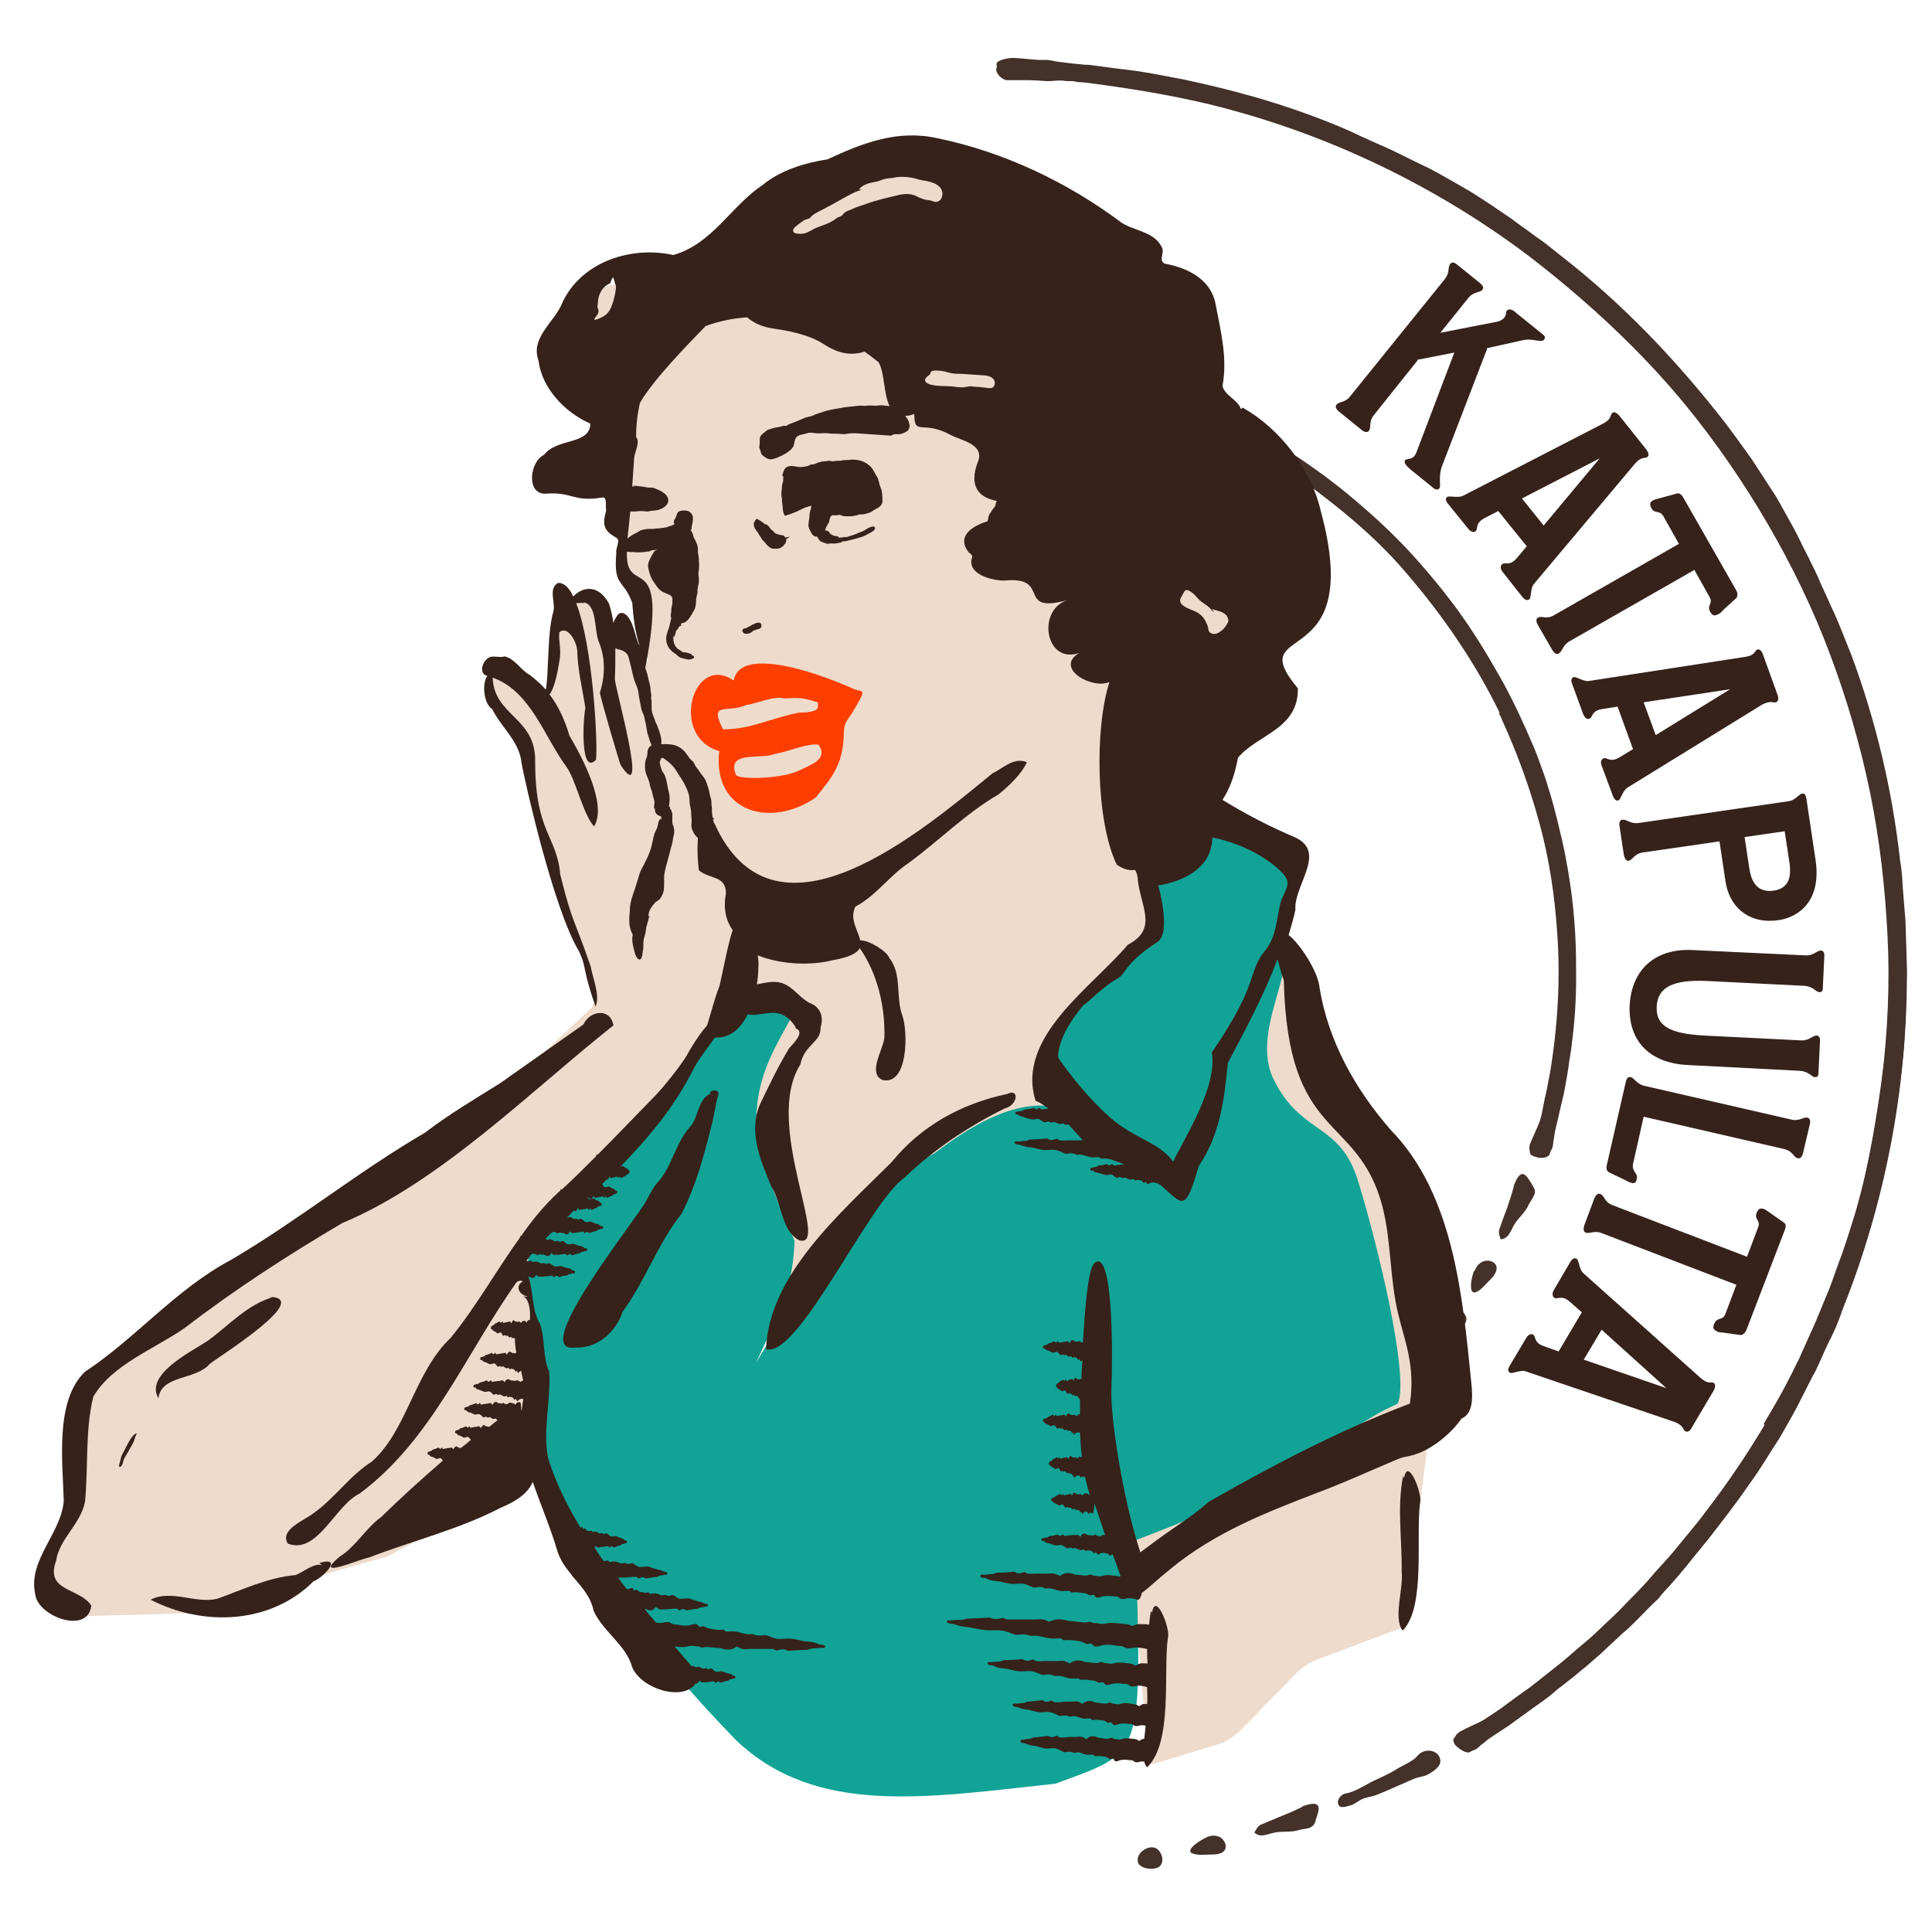 <svg id="Layer_1" xmlns="http://www.w3.org/2000/svg" xmlns:xlink="http://www.w3.org/1999/xlink" viewBox="0 0 400 400" style="enable-background:new 0 0 400 400;"><style>.st0{fill:#36221B;}
.st1{fill:#43312A;}
.st2{fill:#EEDBCC;}
.st3{fill:#10A396;}
.st4{fill:#FE3E00;}</style><g><g><path class="st0" d="M298.4 96.9c-.6 2.3.0 3.8-.4 4.2-.3.4-.9.3-1.4-.2l-4.2-3.4c-1.4-1.1-1.8-1.8-1.5-2.2.4-.5 1.6.1 2.3-1.5l7.9-20.8-7.7 1.5.1.1L284.4 86c-1.1 1.4-.4 2.5-1 3.2-.3.4-.9.3-1.5-.2l-4.7-3.8c-.6-.5-.8-1-.5-1.4.5-.7 1.8-.4 2.8-1.7l19.7-24.4c1-1.3.5-2.5 1.1-3.1.3-.4.8-.3 1.4.2l4.7 3.8c.6.5.9 1 .5 1.4-.6.7-1.8.3-2.9 1.7l-5.8 7.2 11.8-2.3c.5-.1 1.1-.4 1.5-.9.5-.7.1-1 .5-1.4.5-.6 1.6.1 1.8.4l5.7 4.6c.5.4.4.7.2 1-.2.2-.3.4-1.5.2-1.3-.2-2-.3-3.2.0l-7.2 1.6.1.1L298.4 96.9z"/><path class="st0" d="M317.5 121c-.7 1-.4 2.7-.9 3.1-.4.3-.9.1-1.4-.5l-4.1-5.2c-.5-.6-.5-1.2-.1-1.6.6-.5 1.5.5 3-1.2l2.1-2.5-5.9-7.3-2.9 1.5c-2 1.1-1.2 2.2-1.8 2.7-.4.3-1 .1-1.5-.5l-4.2-5.2c-.5-.6-.6-1.1-.2-1.4.4-.3 2.1.2 3.2-.2l29.1-15c1.9-1 1.4-1.8 1.9-2.2.4-.3.9-.1 1.5.6l5.5 6.9c.5.7.7 1.2.3 1.6-.5.4-1.2-.2-2.6 1.4L317.5 121zM315.1 103.2l4.5 5.6 11.6-13.9L315.1 103.2z"/><path class="st0" d="M354.1 126.7c-.8-1.4.6-1.7-.1-3l-3.2-5.7-25.9 14.8c-1.4.8-1.4 2.1-2.2 2.5-.5.3-.9-.1-1.3-.7l-3-5.2c-.4-.7-.4-1.3.0-1.5.8-.5 1.7.4 3.3-.5l25.9-14.8-3.2-5.7c-.8-1.4-1.8-.4-2.5-1.7-.5-.9-.3-1.4.8-1.8l4.4-1.2c.5-.2 1 .1 1.4.8l10.9 19.1c.4.7.4 1.3.1 1.7-1.6 1.5-2.5 2.2-3.3 3.1C355.1 127.6 354.6 127.6 354.1 126.7z"/><path class="st0" d="M336.9 163.1c-1 .7-1.3 2.4-1.8 2.6s-.9-.2-1.2-1l-2.3-6.2c-.3-.7-.1-1.3.4-1.5.7-.3 1.3 1 3.3-.2l2.8-1.7-3.2-8.8-3.2.5c-2.3.4-1.9 1.7-2.6 2-.5.2-1-.2-1.3-.9l-2.3-6.3c-.3-.7-.2-1.2.3-1.4.5-.2 1.9.9 3.1.8l32.4-5c2.1-.3 1.9-1.2 2.5-1.5.5-.2.9.2 1.2 1l3 8.3c.3.8.2 1.4-.3 1.6-.7.2-1-.5-2.9.5l-27.9 17.2zM340.3 145.4l2.5 6.8 15.4-9.5L340.3 145.4z"/><path class="st0" d="M375.9 178.1c1.2 8.2-3.2 11.7-7.6 12.4-5.9.9-10.3-2.4-11.1-8.3l-1.2-8-15.9 2.3c-1.8.3-2 1.5-2.9 1.7-.5.1-.8-.4-1-1.2l-.9-6c-.1-.8.1-1.2.6-1.3.9-.1 1.6.9 3.3.7l31-4.5c1.6-.2 2.1-1.4 2.9-1.6.5-.1.8.3.9 1.1L375.9 178.1zM362.2 179.9c.5 3.3 2.1 4.9 5 4.5 2.7-.4 3.8-2.2 3.3-5.7l-1-6.6-8.3 1.2L362.2 179.9z"/><path class="st0" d="M349.4 220.5c-7.9-.4-12.3-5-12-12.3.4-7.5 5.3-11.9 13.1-11.5l23.3 1.1c1.7.1 2.3-1 3.2-1 .5.0.8.5.7 1.3l-.3 6.3c0 .9-.2 1-.8 1s-1.2-1.2-3.1-1.3l-20.1-1c-6.9-.3-10.2 1.2-10.4 5.3-.2 4 2.7 5.6 9.8 6l20.1 1c1.7.1 2.3-1 3.2-1 .5.0.8.5.7 1.3l-.3 6.3c0 .9-.2 1-.8 1s-1.2-1.2-3.1-1.3L349.4 220.5z"/><path class="st0" d="M337.2 244.7c-1.1-.6-2.1-1-4.1-2-.5-.3-.6-.9-.4-1.6l3.9-17.1c.2-.8.5-1.1 1-1 .8.2 1.2 1.4 2.8 1.8l30.5 7c1.6.4 2.5-.6 3.3-.4.5.1.7.6.5 1.4l-1.4 5.9c-.2.8-.5 1.2-1.1 1.1-.9-.2-1-1.5-2.8-1.9l-29.1-6.7-2.2 9.8c-.3 1.5 1 1.9.8 2.9C338.8 245 338.3 245.2 337.2 244.7z"/><path class="st0" d="M354.9 274.1c.6-1.5 1.7-.6 2.3-2l2.3-6.1-27.9-10.7c-1.5-.6-2.5.2-3.3-.1-.5-.2-.5-.8-.3-1.5l2.1-5.6c.3-.7.7-1.1 1.2-.9.9.3.8 1.6 2.5 2.3l27.9 10.7 2.3-6.1c.6-1.5-.9-1.6-.3-3 .4-1 .9-1.1 1.9-.6l3.7 2.6c.5.3.5.8.2 1.6l-7.9 20.6c-.3.7-.7 1.1-1.3 1.1-2.2-.3-3.3-.5-4.5-.6C354.8 275.4 354.5 275 354.9 274.1z"/><path class="st0" d="M315.8 283.9c-1.2-.3-2.7.6-3.2.3s-.4-.8.0-1.5l3.4-5.7c.4-.7 1-.9 1.4-.7.7.4.0 1.6 2.2 2.4l3.1 1.1 4.8-8.1-2.5-2.2c-1.7-1.5-2.5-.4-3.2-.8-.4-.3-.5-.9-.1-1.6l3.4-5.8c.4-.7.8-.9 1.3-.7s.5 2 1.3 2.9l24.4 21.8c1.6 1.4 2.1.7 2.7 1 .4.3.4.8.0 1.6l-4.5 7.6c-.4.8-.9 1.1-1.4.8-.6-.4-.2-1.1-2.2-1.9L315.8 283.9zM331.6 275.3l-3.7 6.2 17.1 5.9-13.4-12.1z"/></g><g><g><path class="st1" d="M320.9 238.8c.1-.5.3-.7.5-1.1.1-.4.2-1 .2-1.4.2-.7.2-1.5.4-2.3l.5-2.1.5-2.2c.3-1.4.7-2.8.9-3.9.4-2.3.8-4.3 1-6.1l.4-2.5c.1-.8.2-1.7.3-2.5.6-5 .8-9.9.7-14.9.0-.4.0-.8.0-1.2.0-.1.0-.2.0-.4-.1-6.9-.8-13.7-2.1-20.4-.3-1.9-1.1-5.2-1.8-8.1-.4-1.4-.7-2.8-1-3.8s-.5-1.8-.6-2c-.2-.7-.9-3.1-1.8-5.4-.8-2.4-1.8-4.7-2.1-5.3-.1-.2-.4-1-.9-2.1s-1.1-2.4-1.7-3.7c-1.2-2.5-2.5-5.1-3.9-7.5-2.7-4.8-5.5-9.3-8.6-13.6-3.1-4.2-6.4-8.2-9.9-12s-7.3-7.3-11.3-10.7-8.3-6.6-12.9-9.6c-5.3-3.5-10.9-6.7-16.6-9.2-.9-.4-1.8-.8-2.7-1.2l-.4-.2c-.3-.1-.5-.2-.7-.3-.5-.2-1-.4-1.5-.7-1-.5-1.9-1-3-1.4-.9-.4-3.3-.7-3.7-.2-.3.3-.2.8-.4 1.1-.6.7.3 2.6 1.5 3 1.3.4 2.5.8 3.8 1.3.6.2 1.3.5 1.9.8l1 .4 3.3 1.4c1.1.5 2.2 1 3.3 1.6 7 3.4 13.8 7.2 19.8 11.8 6.4 4.9 12.4 10 18 16.6 7.3 8.5 14.1 18.3 19.2 28.8-.1.0-.1.0-.2.0l.3.6c.2.3.3.6.4.9 3.2 7 5.8 14.2 7.8 21.6s3.1 14.9 3.6 22.4c.7 9.7.1 19.5-1.5 29.1l-.7 3.6c-.1.6-.3 1.2-.4 1.8l-.3 1.5-.2 1c-.1.7-.3 1.3-.5 2-.6 1.6-1.4 3.2-2 4.7-.2.5-.2 1-.1 1.4.1.5.0.6.2.8.2.2.5.4 1 .5C318.8 239.9 320.7 239.8 320.9 238.8z"/></g><g><g><path class="st1" d="M313.5 245.3c.2-.6 1-2.5 1.9-2.2.4.1.7.5 1 .9.4.6.8 1.2 1.1 1.8.2.3.3.7.3 1-.1.9-.9 1.8-1.3 2.6-.6 1.5-2 2.6-2.9 4-.9 1.5-1.2 3-2.9 3.2-.2-.6-.5-1.4-.3-2 .5-1.5 1-2.9 1.6-4.4.5-1.5 1-3 1.4-4.5C313.4 245.6 313.4 245.4 313.5 245.3z"/></g><g><path class="st1" d="M305.5 262.7c.3-.6.7-1.1 1.3-1.4 1.4-.8 3.7.1 2.9 2-.5 1.2-1.3 1.7-2.1 2.6-.5.6-2.4 2.5-2.9 1.3-.4-1 .1-3 .4-3.9C305.3 263.1 305.4 262.9 305.5 262.7z"/></g><g><path class="st1" d="M299.9 275.8C299.8 275.7 299.8 275.7 299.9 275.8c-1.8-1-1-4.2.6-4.7 1.2-.4 3.2.6 3.1 2.1C303.6 274.4 301.2 276.4 299.9 275.8z"/></g></g></g><g><g><path class="st1" d="M304.4 362.7c.4-.3.7-.3 1.1-.5.4-.2.8-.6 1.1-.9.6-.4 1.2-1 1.8-1.4 1.7-1.2 3.6-2.3 5.3-3.6l2.5-1.8c1.6-1.2 3.3-2.3 4.8-3.5.2-.2.5-.4.7-.6.1-.1.2-.1.2-.2l3.2-2.5c1.1-.8 2.1-1.8 3.2-2.6l3.1-2.7c1-.9 2-1.9 3-2.8.6-.5 1.3-1.3 2.2-2 .4-.4.9-.8 1.3-1.2.4-.4.9-.9 1.3-1.3 1.7-1.7 3.1-3.2 3.4-3.4.2-.2.7-.6 1.2-1.3.5-.6 1.2-1.4 1.9-2.1 1.3-1.5 2.6-3 3-3.5.3-.3 2.2-2.8 3.8-4.8-.9-.9-2.3-1.2-3.2-2.1-5 6.2-10.4 12.1-16 17.5-3.5 3.4-7.2 6.5-10.9 9.6l-5.7 4.5-5 3.6c-1.4 1-2.8 1.9-4.3 2.9-1.7.9-3.5 1.6-5.1 2.5-.4.2-.8.6-1 1s-.4.4-.4.7.1.7.4 1.1C302.1 362.1 303.6 363.2 304.4 362.7z"/></g><g><g><path class="st1" d="M375.2 285.1s.2-.4.5-.9.6-1.3 1-2.1c.7-1.6 1.6-3.6 2.2-4.8.2-.3.3-.6.5-1 .8-1.6 1.5-3.5 2.2-5.5 8.6-21.6 13.1-44.8 13.2-68.1.1-2-.1-4.1-.1-6.1-.1-2-.1-4-.2-6.1-.2-2-.3-4-.5-6.1-.1-1-.1-2-.2-3.1-.1-1-.2-2-.4-3.1-1.6-14.5-5-28.9-10.1-42.6-1.3-3.2-2.3-5.9-3.6-8.8-.7-1.4-1.3-2.9-2.1-4.6-.4-.8-.8-1.7-1.2-2.7-.4-.9-.9-1.9-1.4-2.9-.4-.9-1-2-1.6-3.2s-1.2-2.5-1.9-3.8c-1.4-2.5-2.8-5.1-3.8-6.8-2-3.1-3.5-5.4-5-7.7-1.6-2.2-3.2-4.5-5.4-7.4-10-12.9-21.3-24.8-34.2-34.8l-2.5-2-1.3-1-1.3-.9c-1.7-1.3-3.5-2.5-5.2-3.8-2.9-2-5.6-3.8-8.3-5.5-2.8-1.6-5.5-3.2-8.5-4.8-2.8-1.3-5.3-2.6-8-3.9-2.7-1.2-5.5-2.4-8.6-3.9-10.1-4.4-20.6-7.6-31.4-10-1.1-.2-2.1-.5-3.2-.7s-2.1-.4-3.2-.6c-2.1-.4-4.2-.8-6.3-1.1-2.1-.3-4.2-.5-6.2-.8l-3.1-.4c-.5-.1-1-.1-1.5-.1l-.8-.1c-1.5-.1-2.9-.3-4.5-.5-.9-.1-1.8-.4-2.7-.4-2.2.1-4.2-.3-6.5-.4-1-.1-3.3.4-3.6 1-.2.4.1.8-.1 1.2-.3.8 1.1 2.4 2.3 2.4 1.3.0 2.7.0 4 0 1.4.0 2.8.1 4.2.2 1.1.0 2.2-.2 3.3-.1.6.1 1.1.1 1.7.1.3.0.6.0.9.1l.4.1h.1.1s0 0 .2.0c.4.0.9.1 1.3.1 10 1.3 20.6 3 30.6 5.8 22.2 6.1 43.6 16.7 61.9 30.7 11.6 9 22.6 19.2 31.7 30.3 6.3 7.7 12 16 17 24.6s9.4 17.6 12.9 27c3.5 9.3 6.3 18.9 8.3 28.7 2 9.8 3.1 19.7 3.6 29.7.5 9.9.0 19.9-1.2 29.8-.1.8-.2 1.7-.3 2.5s-.2 1.6-.4 2.4c-.2 1.6-.5 3.1-.7 4.6s-.5 3-.8 4.4c-.3 1.5-.6 2.9-.9 4.3-.6 2.9-1.4 5.7-2.2 8.6-.9 2.9-1.8 5.9-2.9 9-.2.6-.5 1.3-.7 1.9l-.1.3c-.7 1.8-1.3 3.8-2.1 5.7s-1.6 3.9-2.4 5.8c-.8 1.9-1.7 3.8-2.5 5.6-.4.9-.8 1.8-1.2 2.7-.5.9-.9 1.8-1.3 2.6-.9 1.8-1.8 3.5-2.8 5.3-1 1.7-2 3.5-3.1 5.3.4 1.8.7 3.9 1.9 4.4 1.2-1.8 2.2-3.6 3.4-5.8C372.3 290.9 373.7 288 375.2 285.1z"/></g><g><path class="st1" d="M308.6 359.4c.4-.3.8-.5 1.4-.8.6-.4 1.8-1 2.4-1.4.5-.4.9-.7 1.3-1l.3-.2.1-.1c.3-.2.5-.4.8-.6 1.2-.9 2.5-1.8 4-2.9 6.5-5 12.7-10.2 18.6-15.9 5.8-5.7 11.3-11.8 16.4-18.1 2.6-3.4 5.3-6.8 7.7-10.3 1-1.4 2-2.8 2.9-4.2s1.8-2.8 2.6-4.1l1.3-2c.4-.7.8-1.4 1.2-2.1.8-1.4 1.6-2.8 2.4-4.3 1.4-2.7 2.6-5.3 3.9-8 1.2-2.7 2.5-5.4 3.9-8.5 4.4-10 7.7-20.5 10.2-31.3 2.1-9.2 3.4-18.1 4.2-26.9.1-1.9.2-3.7.3-5.6s.1-3.7.1-5.6v-2.8-1.4-1.4c-.1-1.9-.1-3.8-.2-5.7-.9 2.3-2 3.2-2.9 4.3.1 2.9-.1 5.9-.2 8.8-.1 2.9-.4 5.8-.7 8.7.0.2.0.3-.1.5-.1.7-.1 1.3-.2 2-.1.7-.2 1.3-.3 2-1.3 10-3 20.6-5.8 30.6-6.2 22.2-16.9 43.5-31 61.8-2.2 3-4.6 5.7-6.9 8.6l-3.7 4.1-1.8 2.1-1.9 2c-1.3 1.3-2.6 2.6-3.8 3.9-1.3 1.3-2.7 2.5-4 3.8s-2.7 2.5-4.1 3.6c-1.4 1.2-2.7 2.4-4.1 3.5l-4.8 3.8c-1.6 1.3-3.3 2.4-4.9 3.6l-2.7 2-3.6 2.4C307.8 357 308.3 358.1 308.6 359.4z"/></g></g><g><g><path class="st1" d="M277.4 374c-.4-.3-.5-.9-.3-1.4.3-.7.9-1.2 1.6-1.3 1.7-.3 3.6-1.5 5.1-2.3 1.8-.9 3.8-1.7 5.5-2.8 1.3-.8 3.2-1.5 4.2-2.7.8-1 2.4-1.4 3.6-.7.6.3 1 .9 1.1 1.6.2 1.3-1.4 2.3-2.4 2.9-1 .6-2 .5-3.1 1-.5.3-1.1.4-1.6.7-1.9.8-3.8 1.7-5.8 2.5-.9.4-1.9.5-2.8.8-1 .3-1.7 1-2.6 1.4C279.4 373.8 278 374.4 277.4 374z"/></g><g><path class="st1" d="M269.9 373.9c.6-.2 2.5-.9 3 0 .2.4.1.9.0 1.3-.2.7-.4 1.3-.6 2-.1.3-.3.7-.6.9-.7.6-1.9.5-2.8.8-1.6.5-3.3.2-4.9.5-1.7.3-3 1.2-4.3.0.3-.5.7-1.3 1.3-1.6 1.4-.6 2.9-1.2 4.3-1.8.7-.3 1.5-.6 2.2-.9l2.1-1C269.6 374 269.8 373.9 269.9 373.9z"/></g><g><path class="st1" d="M250.3 380.2c.6-.2 1.3-.2 1.9.0 1.5.5 2.4 2.8.5 3.5-1.2.4-2.1.2-3.3.3-.8.1-3.5.0-2.9-1.1.4-.9 2.3-2 3.1-2.4C249.8 380.4 250 380.3 250.3 380.2z"/></g><g><path class="st1" d="M235.6 385.6s0-.1.0-.1c-.5-1.9 2.3-3.7 3.8-2.8 1.1.6 1.8 2.7.7 3.7C239.1 387.3 236.1 387 235.6 385.6z"/></g></g></g><g><path class="st2" d="M293.2 246.3s-11.5-12.2-15.7-20c-.1-.1-9.7-28.5-9.7-28.6l-17-16.4c-.2-.2-.3-.5-.4-.7l-8-25.3c-.2-.8-.1-1.6.4-2.3l19-24c.6-.7.7-1.7.3-2.5l-23.3-55.9c-.1-.3-.3-.6-.6-.8L205 38.5c-.3-.2-.6-.4-.9-.5l-23.8-7.8c-.7-.2-1.4-.1-2.1.2l-27.6 16.8c-.3.2-.6.5-.8.8l-6 9.7c-.4.7-1.2 1.2-2.1 1.2l-15.1.1c-.3.0-.6.1-.8.2l-6.8 2.5c-1.3.5-2 2-1.4 3.3l8.2 18.8 2.1 4.5c.2.4.3.8.2 1.2l-.4 6.1c0 .1.0.2.0.2l.5 21.8c0 .4.1.8.3 1.2l4.5 7.8c.2.3.3.6.3 1l.9 9.7-2-4.1c-.2-.3-.4-.7-.7-.9l-9.5-7.1c-.6-.4-1.4-.6-2.1-.4l-3.7.9c-1 .3-1.8 1.1-1.9 2.1l-1 10c-.2 1.9 3.4 12.5-4 1.7l-3.2-2.5c-1-.8-2.5-.7-3.4.2l-1.1 1.2c-.6.7-.1 5.9.3 6.8.0.0 6.4 3.9 6.3 7.2-.6 12.2 13.8 47.1 13.8 47.1.1.2.1.3.1.5l.9 6.8c.1.8-.2 1.6-.8 2.1l-38.8 36.4c-.2.1-.3.3-.5.4l-40.3 21.8c-.1.1-.2.1-.3.2l-26.7 19.8c-.6.4-.9 1.1-1 1.8l1.5 15.1c0 .2-1.3 8-1.3 8.2L8 327.9c-.4 1.2.2 2.5 1.4 3l7.9 3.5c.3.1.7.2 1.1.2l20.1-.6c.2.0.4.0.6-.1L80 322.3c.2.0.3-.1.5-.2l25.9-13.8c.8-.4 1.3-1.2 1.3-2.1l4.8-43.1c0-.6.4-2.8.9-3.2l41.8-37.7c.8.1-.8 21.4-.8 21.4-.2.6-.2 1.3.0 1.9l7.9 18.9c.9 2.1 3.9 2 4.6-.1h0c.2-.5.5-1 1-1.3l29.1-19.1c1.3-.8 3-.3 3.6 1l7.5 16.2c0 .1.1.1.1.2l27.3 77.6c.4 1 1.9 26.5 3 26.4l13.2-4c2.1-.6 3.9-1.8 5.4-3.3l11.3-11.6c1.2-1.2 2.7-2.2 4.3-2.8l15.9-6c1.2-.1 2.1-1 2.3-2.1l5.3-41.3c0-.1.0-.3.0-.4l-2.4-46.5C293.5 246.9 293.4 246.6 293.2 246.3z"/></g><g><path class="st3" d="M158.6 242.9c-7.9-22.5 10.5-33 5.4-38-19.4 4-15.9 9.4-28.7 25.1-1.2 1.4-15.2 15-16.5 16.4-7.2 8.2-12.6-.7-7.4 38.5 3.5 13.3-7.1 11.9 10.1 36.7 12.2 17.5 17.1 24.4 30.8 38.6 16.7 16 39.8 11.9 66.2 9.1 18.2-6.8 18-4.4 16.6-50.4 47.1-18.1 38.3-21 54.3-28.3 2.5-5.7-4.4-33.7-8.2-46-3.7-12.3-11.8-9.5-17.5-21.1-4.8-9.7 4.8-22.8 1.5-27.2-11.8 8.4-15.9 30.5-22.5 41.9-13.8 8.2-16-25-49.1.5-17.7 9.2-27.5 27.5-37.1 43.5 5.7-12.1 7.7-16.6 8-25.3"/></g><g><polygon class="st2" points="147.8,147.1 154.9,143 171,144.2 170.6,148.8 172.3,157 164.7,164 154.9,164 150.6,156.7 151.9,154.4"/></g><g><g><path class="st4" d="M176.9 142.7c-9.4-4.2-23.8-8.6-25-1.8-8.4-5.8-13.4 11.6-3 14.6-1.4 12.8 10.8 16 20 9.6 3.2-4 5.7-6.7 5.8-13.3.0-2 .7-2.7 1.6-4C179.6 142.3 178.8 143.4 176.9 142.7zM149.7 151c-3-5.9.8-3.3 4.7-5 2.5-.4 5.8-2 8.1-1.4 3.2-.2 3.8-.1 6.8.8.0.0.4 1.4-.6 1.7-1.7.6-2.4.3-3.6.5C158.7 149 155.3 151 149.7 151zM165.3 159.6c-3.8 1.7-12 1.8-12.9.9-2.2-5.2 5.1-3.2 8-4.4 2.2-.3 7.2-2.4 9.1-1.9C171.5 157.3 167.9 158.3 165.3 159.6z"/></g></g><g><path class="st0" d="M153.7 130.6c0 .2.2.4.3.5.4.2.9.1 1.2.0.1.0.1-.1.2-.1.3-.1.5-.4.7-.5h.1c.1.0.2-.1.3-.1.3-.1.6-.2.9-.3.1-.1.2-.2.2-.3.1-.4.0-.9-.5-.9-.2.0-.7.1-.8.2-.2.1-.3.2-.5.2-.1.1-.2.1-.3.2-.4.2-.5.3-.8.4-.1.0-.1.1-.2.2C154.1 130 153.7 130.2 153.7 130.6z"/></g><g><g><path class="st0" d="M171.6 108.2c.2-.4.1-.7.3-1.1.3-.6.7-.4 1.2-.4.2.0.4-.1.7-.1.2.0.4.1.6.2.4.1.8.1 1.2.1.4.0.8.0 1.2-.1.2.0.4-.1.6-.1.2-.1.5-.2.7-.2s.4.0.6.0c.3-.1.6-.1.8-.2.4-.1 1-.3 1.3-.6.4-.3.8-.4 1.2-.7.4-.4.6-.5.7-1.1.0-.8.0-1.7-.2-2.5-.2-.5-.4-1-.5-1.5-.1-.4-.2-.9-.5-1.3-.5-.8-.8-1.7-1.6-2.3-.7-.6-1.7-1-2.6-1.1-.5.0-.8-.1-1.3.0s-1 0-1.5.1c-.2.0-.4.1-.6.1s-.4.0-.6.0c-.3.0-.5.1-.9.1-.3.0-.5-.1-.8-.1-.2.0-.5.1-.7.1-.4.0-.5.0-.9.1-.2.1-.5.1-.7.2-.2.1-.4.2-.7.3-.3.1-.5.0-.8.1-.2.1-.3.2-.6.3-.5.1-1 .2-1.5.2-.8.0-2-.5-2.8.0-.4.2-.6.6-.7 1-.1.3-.4.8.0 1v.1c-.1.3.0.7-.1 1s-.2.5-.2.9c0 .6-.2 1.4-.1 2 .1.4.1.6.1 1 0 .3.1.6.1.9.0.3.1.7.1 1s.1.5.2.8c.2.6.3.3.8.2.4-.1.7-.2 1.1-.4.3-.1.6-.2.8-.3.3-.2.7-.3 1-.5.6-.3 1.2-.5 1.9-.7.1.2.0.7-.1.9-.1.4-.2.7-.2 1.1.0.7-.3 1.6-.2 2.3.1.4.2.7.4 1 .2.4.4.8.8 1 .2.1.4.1.6.1.0.1.0.1.1.2.1.2.2.4.4.6.1.2.5.3.7.4.2.1.5.1.6.2.3.2.7.0 1.1.0.3.0.7.1 1 0 .4-.1.7-.1 1.1-.2.0.0.1-.1.1-.2.4.0.6.0 1-.1s.8-.2 1.2-.3l1.1-.3c.3-.1.7-.2 1-.3.4-.2.8-.3 1.2-.6.2-.1.4-.2.6-.3l.1-.1c.1.0.2-.1.2-.1.1-.1.2-.2.3-.2.0.1.0-.2.2-.4.0-.2-.2-.4-.4-.4-.2.0-.4.1-.5.1-.1.1-.1.0-.3.1-.2.1-.4.2-.7.4-.2.1-.5.3-.7.4-.5.2-1.1.4-1.5.6-.6.2-1.1.4-1.5.5-.2.1-.4.1-.7.1-.3.0-.6.1-.9.1-.1.0-.3.0-.4.0v-.1c0-.1-.1-.1-.1-.1-.1.0-.1-.1-.2-.1s-.2.0-.3.0h-.1c-.1.0-.2-.1-.3-.1-.2-.1-.4-.2-.6-.3l-.1-.1c-.1-.1-.1-.2-.3-.4-.1-.1-.3-.2-.3-.2s0 0-.1.0c-.1-.1-.2-.1-.4-.1.1-.2.1-.3.2-.5C171.3 108.6 171.5 108.4 171.6 108.2zM162.5 98.5C162.5 98.4 162.5 98.4 162.5 98.5l.2-.4C162.6 98.2 162.5 98.3 162.5 98.5z"/></g></g><g><g><path class="st0" d="M162.6 111.3c-.1-.1-.1-.2-.2-.3-.3-.2-.4-.2-.6-.2-.2.0-.3-.1-.5-.1-.1.0-.2-.1-.3-.1-.1.0-.2-.1-.3-.1l-.2-.1s0 0 0 0-.1-.1-.2-.2c-.1-.1-.1-.2-.2-.2-.2-.2-.3-.3-.5-.4-.1-.2-.3-.4-.4-.6-.2-.2-.5-.5-.9-.5.0.0-.1-.1-.2-.2-.1-.1-.3-.2-.4-.3s-.3-.2-.5-.3l-.5-.3c-.1.1-.2.1-.3.3-.1.2-.2.3-.3.5-.1.2.0.4.0.7s0 0 0 0c.1.3.2.6.4.8.1.2.2.3.3.4.1.2.2.3.3.5.1.1.2.3.2.4l.1.1s0 0 .1.1.1.3.3.5c.1.2.3.3.4.4.4.5.8 1.1 1.5 1.4.1.0.2.1.3.1h.2.1c.2.0.4.0.6.0s.5-.1.8-.2c.1-.1.2-.2.4-.3.1-.1.1-.2.2-.2.0-.1.0-.1.1-.2.1-.1.2-.1.2-.2.1-.2.1-.4.2-.6.0-.1.0-.2.0-.3l.8-.5L162.6 111.3zM160.8 111.7s0 0 0 0 0 0 0 0 0 0 0 0zM161.9 112.1z"/></g></g><g><path class="st0" d="M38.3 274.9c10.4-8 21.4-15.1 32.6-21.7 20.2-8.4 39.4-27.7 56.1-40.9-.6-3.7-4.9-3.1-6.2-.2l-17.3 12.2c-5.3 3.3-10.7 6.5-15.5 10.2-13.9 8.1-26.3 18.2-40.1 26.3C36.4 266.9 28.2 277 17.6 284c-6.3 6-4.6 18.8-4.4 26.7-.5 6.8-7.5 12.3-5.9 19.4.5 4.6 11 8.4 11.6 2.3-2.5-3.7-9.6-2.9-7.3-9.2.7-4.7 5.1-7.6 6-12.3.7-7.1.0-14.6 1.7-21.7C23.2 282.5 32 279.3 38.3 274.9z"/></g><g><path class="st0" d="M43.4 282.4c2-1.6 21.9-14 12.1-13.9l.9.1c-5.2 1.5-9 5.8-13.4 9-3.5 2.3-13.1 7-10.2 11.9C33.4 284.6 40.5 285.8 43.4 282.4z"/></g><g><path class="st0" d="M28.6 296.8c.1.0.1.1.2.1C28.7 296.8 28.7 296.8 28.6 296.8z"/></g><g><path class="st0" d="M25.9 3e2c-.2.5-.6 1-.8 1.6-.1.4-.2.8-.3 1.2-.1.3-.2.5-.1.9.7.1.8-1.3 1-1.7.3-.6.8-1.3 1.1-1.9.3-.6.7-1.1.9-1.7.1-.1.4-1.5.7-1.6h-.1C27.5 296.7 26.3 299.2 25.9 3e2z"/></g><g><path class="st0" d="M147.2 226.4c-2.8 1-2.5 5.1-4.5 7.1-2.8 3.2-3.5 7.6-6.1 10.8-1.2 1.2-2 2.8-2.8 4.3-1.6 3.3-24.7 31.8-14.7 30.4 4.6.2 8.4-3.2 9.8-7.4 4.7-6.4 7.2-14 12.2-20.3 3-5.8 4.6-11.9 6.2-18.2.6-2.2.8-4.3 1.4-6.4.4-1.2-1.6-1.2-1.8-.3C147.1 226.3 147.2 226.3 147.2 226.4v.3C147.3 226.6 147.2 226.5 147.2 226.4z"/></g><g><path class="st0" d="M66.1 323.6l.6.5c-1.5-.7-4.1 1.5-5.5 2-5.7.5-10.9 3-16.2 4.9-4.5 1.1-9.6-2-13.8.2 10.8 5.6 24.8 5.1 33.7-3.8C67 326.6 71.2 322.1 66.1 323.6z"/></g><g><path class="st0" d="M208.5 226.5c-9.4 2-17.7 6.5-23.9 14.1-10.6 10.6-25.4 23.3-26 38.7 6.6 2.2 21.4-30.6 28.7-35.5 6-5.8 13.2-10.6 20.7-14.3C210.8 228.8 211.1 225.2 208.5 226.5z"/></g><g><path class="st0" d="M294 311.2c.6-1.8-2.6-9.9-3.3-5.1v-.1l-.2-.4c-1.3 6.4-.2 13.2-.3 19.8.4 3.6-1.8 9.6.2 12.2C295.2 332.8 293.1 318.3 294 311.2z"/></g><g><path class="st0" d="M241.8 339.1c.6-1.8-2.6-9.9-3.3-5.1v-.1l-.2-.4c-.2 1-.3 2-.4 2.9-.1.0-.3-.1-.4-.1-.8.0-1.9-.2-2.7.2-.5.3-.9-.1-1.3-.2-1.1-.1-2.3-.3-3.4-.3-.9.0-1.8.4-2.7.1-.5-.1-.9.0-1.4-.2-.5-.3-1 .1-1.6.0-1-.1-1.9-.2-2.9-.3-.2.0-.4.0-.6-.1-1.1-.3-2.3-.4-3.5.2-.1.1-.2.0-.3.0-.4-.1-.8-.4-1.2-.4-.6-.1-1.3.0-2 0-.2.0-.5.0-.7.0-.8.0-1.7.0-2.5.0-.7.0-1.4.0-2.1.0-.4.0-.7-.4-1.1-.3-.8.2-1.6.3-2.3.0-.1.0-.2-.1-.3-.1-1.3.1-2.7.1-4 .2-.2.0-.4.0-.6.0-.1.0-1.1.3-1.1.3-1.3-.1-1.7.1-3 .1-.1.1-.2.3-.2.4.2.1.3.1.5.2.1.0.2.1.2.1.5-.1 1 .1 1.5.3.9.3 1.9.3 2.8.5.8.1 1.5.3 2.3.4 1.5.3 2.7.0 4.2.2.8.1 1.7.5 2.5.8.7.2 1.4-.1 2.1.0.4.0.9.2 1.3.3.5.0.9-.1 1.4.0.9.1 1.7.4 2.6.5.7.1 1.4.0 2.1.0.3.0.5.3.7.4.6.0 1.2-.1 1.8.0.6.1 1.3.1 1.9.3.4.1.8.4 1.2.5.2.0.5-.2.7-.1.3.0.5.4.7.5.6.3 1.3-.1 1.9-.2.9-.1 1.7-.1 2.6.1.6.1 1.2.0 1.7.3 1 .6 2 0 2.9.1.6.1 1.2.1 1.8.3h.1c0 1 0 2 .1 3-.7.0-1.5-.2-2.2.3-.4.3-.7-.1-1-.2-.9-.1-1.8-.3-2.7-.3-.7.0-1.5.4-2.2.2-.4-.1-.7.0-1.1-.2-.4-.3-.8.1-1.3.1-.8.0-1.5-.1-2.3-.2-.1.0-.3.0-.4-.1-.9-.3-1.8-.4-2.8.3-.1.1-.2.1-.3.0-.3-.1-.6-.3-.9-.4-.5-.1-1 0-1.6.0-.2.0-.4.0-.6.0-.7.0-1.3.0-2 0-.5.0-1.1.1-1.6.0-.3.0-.6-.4-.8-.3-.6.2-1.3.4-1.9.0-.1.0-.2-.1-.3-.1-1.1.1-2.1.2-3.2.2-.2.0-.3.0-.5.0l-.9.3c-1.1.0-1.4.2-2.4.1-.1.1-.1.3-.2.4.1.0.3.1.4.2.1.0.1.1.2.1.4-.1.8.1 1.2.3.7.3 1.5.3 2.2.4.6.1 1.2.3 1.8.4 1.2.3 2.2.0 3.4.1.6.1 1.4.5 2 .7.5.2 1.2-.1 1.7.0.4.0.7.2 1.1.3.4.0.7-.1 1.1.0.7.1 1.4.4 2 .5s1.1.0 1.7.0c.2.0.4.3.6.3.5.0 1-.1 1.4.0.5.1 1 .1 1.5.2.3.1.6.4 1 .4.2.0.4-.2.6-.1.2.0.4.4.6.5.5.2 1-.1 1.5-.2.7-.1 1.4-.1 2 0 .4.1.9-.1 1.3.3.8.6 1.6.0 2.3.1.5.1 1 .1 1.4.3h.1c0 1.2.1 2.3.0 3.5-.5.0-1-.1-1.4.3-.3.3-.6-.1-.9-.2-.8-.1-1.5-.3-2.3-.3-.6.0-1.3.4-1.9.2-.3-.1-.6.0-.9-.2-.3-.3-.7.1-1.1.1-.7.0-1.3-.1-2-.2-.1.0-.3.0-.4-.1-.8-.3-1.6-.4-2.4.3-.1.1-.2.1-.2.0-.3-.1-.5-.3-.8-.4-.4-.1-.9.0-1.3.0-.2.0-.3.0-.5.0-.6.0-1.1.0-1.7.1-.5.0-.9.1-1.4.0-.2.0-.5-.4-.7-.3-.5.2-1.1.4-1.6.0-.1.0-.1-.1-.2-.1-.9.1-1.8.2-2.7.3-.1.0-.3.0-.4.0.0.0-.7.3-.8.3-.9.0-1.2.2-2.1.1-.1.1-.1.3-.2.4.1.0.2.1.3.2.1.0.1.0.2.1.3-.1.7.1 1 .2.6.3 1.3.3 1.9.4.5.1 1 .3 1.6.4 1 .3 1.9-.1 2.9.1.5.1 1.2.5 1.7.7s1-.1 1.5.0c.3.0.6.2.9.2s.6-.1.9-.1c.6.1 1.2.4 1.7.5s1-.1 1.5.0c.2.0.3.3.5.3.4.0.8-.1 1.2.0.4.1.9.0 1.3.2.3.1.5.4.8.4.2.0.3-.2.5-.1.2.0.3.4.5.5.4.2.9-.1 1.3-.2.6-.1 1.2-.1 1.7.0.4.1.8-.1 1.1.2.6.6 1.3.0 2 .1.2.0.4.0.6.1-.1.9-.2 1.8-.3 2.7-.3.0-.5.1-.8.3-.3.3-.6-.1-.8-.2-.7-.1-1.4-.2-2.2-.2-.6.0-1.2.4-1.8.2-.3-.1-.6.0-.9-.2-.3-.3-.7.1-1 .1-.6.0-1.2-.1-1.8-.2-.1.0-.2.0-.4-.1-.7-.3-1.5-.4-2.2.3-.1.1-.1.1-.2.0-.2-.1-.5-.3-.7-.4-.4-.1-.8.0-1.3.0-.2.0-.3.0-.5.0-.5.0-1.1.0-1.6.1-.4.0-.9.1-1.3.0-.2.0-.4-.4-.7-.3-.5.2-1 .4-1.5.1-.1.0-.1-.1-.2-.1-.9.1-1.7.2-2.6.3-.1.0-.3.0-.4.0l-.7.3c-.8.0-1.1.2-1.9.2-.1.1-.1.3-.2.4.1.0.2.1.3.2.0.0.1.0.2.1.3-.1.6.1.9.2.6.3 1.2.3 1.8.4.5.1 1 .3 1.5.4.9.3 1.8-.1 2.7.1.5.1 1.1.5 1.6.7.4.2.9-.1 1.4.0.3.0.6.2.8.2.3.0.6-.1.9-.1.5.1 1.1.4 1.6.5s.9-.1 1.4.0c.2.0.3.3.5.3.4.0.8-.1 1.1.0.4.1.8.0 1.2.2.3.1.5.4.8.4.2.0.3-.2.5-.1.2.0.3.4.4.5.4.2.8-.1 1.2-.2.6-.1 1.1-.1 1.6.0.4.1.7-.1 1.1.2.6.6 1.3.0 1.9.1.1.0.2.0.3.0.1.5.3.9.6 1.2C242.9 360.7 240.8 346.2 241.8 339.1z"/></g><g><g><path class="st0" d="M304.6 286.1c-1.8-17.7-3.6-38.8-16.7-52.2-7.4-8.5-12.9-18.4-14.7-29.4-.2-3.1-4-9.1-6.4-10.9.5-1.7 1-3.4 1.4-5.2-.4-5.1 6.6-11.9.0-15-5.2-2.2-10.4-4.9-15.1-7.8 1.6-2.4 2.6-5.4 3.2-8.7 3.9-4.8 12.6-5.9 12.4-14.4-11.9-14.3 14.2-2.2 4.7-36.9-2-8.6-8.5-16.9-16.1-21.2-.1.1-.3.2-.4.3-.5-1.9-3.3-2.7-3.8-4.8 1.1-5.8-.4-11.5-1.5-17.3-1.1-4.9-5.9-7.2-10.4-8-1.3-.5-.3-2.1-.5-3-1.3-3.6-5.7-3.7-8.5-5.5C221 37.7 207.7 31.4 194 28.6c-8.2-1.8-15.4 1-22.7 4.4-4.7.7-9.8 2.3-13.4 5.3-6.5 4.3-10.4 12.2-18.5 14.5-8.5-1.9-18.8 1.2-22.9 9.7-1.5 4.1-6.8 7.3-5 12.2.7 5.6 5.3 10.6 10.7 13v.1c0 .1.0.2.0.3h.1s0 0 0 0-.1.0-.1.0c-.5 4-6.9 2.6-9.6 6.1-2.9 1.3-3.8 8.3.5 8 5.4-.4 5.6 1.8 11.6.8 1.1-.2.6 2 .8 2.7-.8 3-.6 4.1 2.2 5.7.8.6-.3 2.1-.1 3.1-.6 7.1 1.4 5.2 3.3 10.3.2 3 .6 6 1.5 8.9-.2-.3-.3-.6-.4-.9-.4-1.1-.6-2.2-1-3.2-.3-.9-1.2-2.8-2.4-2.7-.7.1-.9.7-1.2 1.2-.1.1-.3.5-.4.9-.2-1.4-.5-2.7-.9-4-2.5-4.6-6-3.1-7.4-1.5-.9-1.9-2-2.9-3.2-2.8-2 1.2-.5 3.9-.9 5.8-1.3 4.5-.9 10.8-1.5 15.8-.1.2-.1.3-.1.5-1-1.2-2.2-2.2-3.5-3.2l.1.1c-1.9-1.1-3-3.3-5.1-3.8-.9.3-2-.1-2.9.1-1.4.3-2.6 3-1.1 3.8.1.0.2.1.4.1-1.2 1.7-.7 5.9 1 6.9 2 4 5.7 6.7 6.1 11.3.5 2.9 6.5 30 11.9 38.9 1.6 3.4.6 3.4 3.4 11.4 1-2.3-.6-5.9-1-8.3-3.5-10.2-3.7-8.6-6.3-19-.7-8.1-5.2-8.7-5.2-23.4.2-9.2-8.5-9.4-8.8-17.4 7.9 2.8 10.7 12.3 15.3 18.5 1.9 2.6 3.4 9.8 5.7 12.3 2.8-4.6-2.6-14.5-5.1-18.8-.9-3-2.2-6-4.1-8.5.7-1 1.5-3.3 2.1-7.5.3-2-.3-3.6-.1-5.4 1.8-1.5 3.6 2.1 3.7 3.7.1 4.1 1.1 8.1 1.7 12-.5 2.3-1.1 14.1 2.2 10.7.4-3.8-.7-23.7-4.1-32.4.6-.1 1.2-.1 1.8.0l-.4-.2c2.9.3 2.3 5.4 3.2 8 1.5 3.5 1.4 7.2.3 10.7.0.7 4.1 14.7 4.3 15 6.1 9.3-1.3-16.3-1.2-17.9.1-2 .1-4.2.1-6.3.1.0.1.0.2.1.2.1.5.2.7.2.6.2 1 .3 1.5.9.4.5.4 1.1.6 1.7.3 1.1.5 2.2.8 3.3.3 1.1.9 2 1 3.1s.4 2.2.6 3.3c.1.6.5 1.1.6 1.7.1.5.2.9.3 1.4.1.6.2 1.1.3 1.7.1.4.2.8.4 1.3.1.5.3.9.5 1.4-.1.1-.2.1-.4.3-.1.2-.4.5-.4.8-.1.3.0.6-.1.9.0.4-.2.6-.3 1-.3 1.1-.2 2.5.3 3.5.3.7.5 1.3.6 2 .1.3.2.6.3.8.1.3.1.5.2.8.1.6.4 1.2.4 1.8.0.3-.1.7-.1 1 0 .1.1.2.2.3.0.2.0.4.1.7h-.1.1c.2.4.4.5.8.7.2.1.3.1.4.1.0.1.0.2.0.3.0.2.0.4.0.6l-.1-.4c-.2.1-.4.4-.5.8-.1.6-.2 1-.3 1.2-.1.3-.3.6-.5 1.1-.3 1-.4 1.8-.6 2.5-.1.6-.4 1.3-.7 2.1-.4.8-.8 1.7-1.2 2.4-.4.7-.6 1.3-.8 2-.2.8-.5 1.5-.7 2.3-.5 1.4-1.1 3-1.1 4.5.0.7-.2 1.6-.1 2.6.0.5.1 1 .3 1.6.1.3.2.5.4.9.0.2-.1.5-.1.8.0.7.1 1.3.2 1.7.1.4.2.7.3 1.2.3 1.2 1.3 2.4 1.6.4l.1-.8c.1-.3.1-.7.1-1 0-.6.0-1 .1-1.4s.3-1 .4-1.6l.1-.8.7-2.5-.3.3c.1-.4.1-.7.2-1 .1-.4.3-.7.5-1s.6-.8.9-1.1c0 0 .1.0.5-.3s.5-.5.7-.9c.2-.3.3-.7.4-1 .1-.7.1-1.1.1-1.6v-1.4c0-.4.1-.8.2-1.3.2-1 .5-1.8.7-2.7.3-1 .4-1.7.7-2.6.2-.7.2-1.2.3-1.6.0-.1.2-.6.2-1.1s-.1-.9-.2-1.2c-.1-.3-.2-.5-.2-.6s0-.4.0-.7c0-.3.0-.6.0-1.2-.1-.5-.3-.9-.3-.9s0 0-.1.0c0 0 0-.1-.1-.4.0-.1-.1-.2-.2-.3.2-1.1.2-2.2-.1-3.2-.2-.8-.3-1.6-.5-2.4-.2-.5-.2-.8-.5-1.2-.3-.4-.4-.6-.5-1s-.3-.8-.3-1.2c0-.2.2-.9.4-1 .3-.1.9.5 1.2.7.3.2.6.5.9.8.5.5.9 1.1 1.3 1.8.4.6.8 1.2 1.2 1.9.4.8.8 1.6 1 2.4.2.6.1 1.2.2 1.9.1.6.3 1.3.3 1.9s.1 1.2.1 1.8c-.1.8-.1 1.3.3 2.1.2.5.6.9 1 1.3-.2 2.6.0 5.4.2 6.7 2.3 1.9 5.6 1 5.6 4.8-.6 3.1.0 5.6 1.4 7.6-.4 1-.7 2.4-1.1 4L149 204c0 .1-.1.2-.1.3-1 2.6-1.7 5.4-2.5 8-1 1.1-2.2 2.8-3.4 4.8-.3.4-.5.9-.8 1.4-1.4 2.3-4.6 6.3-6.4 8.2-4 4.1-8 8.3-12.1 12.4l-.1-.1c-.1-.1-.1.1-.2.4-2.4 2.4-4.7 4.7-7.1 6.9l-.1-.1c-.1-.1-.1.0-.2.3-.5.4-.9.9-1.4 1.3-2.5 2.5-4.7 5.2-6.7 8.1-.1-.1-.2.1-.3.4-4.9 6.8-9 14.2-14.3 20.7-7.5 7.1-9 19.1-16.3 25.6-4.6 2.9-7.7 7.6-12.1 10.7-1.9 1.5-7.1 3.4-5.3 6.3 6.2 2.3 9.7-7.9 14.9-10.4 14.9-11.1 21.9-28.9 32.5-43.8.3-.1.7-.4 1-.2.1.1.2.1.3.1-1.4.6-1.4 2.6 1.1 3.2l-1.2-.1c1.3.2 1.7 3 1.5 4.9-.2.0-.4-.1-.6.4-.1.3-.2-.1-.2-.1-.2-.1-.4-.2-.6-.1-.2.0-.4.5-.5.3-.1-.1-.2.0-.3-.2s-.2.1-.3.1c-.2.0-.4-.1-.5-.1.0.0-.1.0-.1-.1-.2-.2-.4-.3-.7.4.0.1.0.1-.1.0s-.1-.3-.2-.3c-.1.0-.3.0-.4.1h-.1c-.2.0-.3.1-.5.1-.1.0-.3.1-.4.1-.1.0-.1-.4-.2-.3-.2.2-.3.4-.5.1.0.0.0-.1-.1-.1-.3.1-.5.3-.8.4h-.1s-.2.3-.2.3c-.3.0-.3.2-.6.3.0.1.0.3-.1.4s.1.1.1.1.0.0.0.1c.1-.2.2.1.3.2.2.2.3.2.5.3.1.1.3.2.4.3.3.2.5-.2.8-.1.1.0.3.4.4.6.1.2.3-.1.4-.1.1.0.2.2.2.2.1.0.2-.1.3-.1.2.1.3.3.5.4.1.0.3-.1.4-.1l.1.3c.1.0.2-.2.3-.1.1.1.2.0.3.1.0 1 .1 1.9.3 2.9-.1.1-.2.2-.2.2-.2.0-.5-.1-.7-.1.0.0-.1.0-.1-.1-.3-.2-.6-.3-.9.4.0.1-.1.1-.1.0-.1-.1-.2-.3-.3-.3-.2.0-.3.0-.5.1-.1.0-.1.0-.2.0-.2.0-.4.1-.6.1-.2.0-.4.1-.5.1s-.2-.4-.3-.3c-.2.2-.4.4-.6.1.0.0.0-.1-.1-.1-.3.1-.7.3-1 .4-.1.0-.1.0-.2.0l-.3.3c-.3.0-.4.2-.8.2.0.1-.1.3-.1.4s.1.1.1.1.0.0.1.1c.1-.2.2.1.4.2.2.2.5.2.7.3s.4.2.6.3c.4.2.7-.2 1.1-.1.2.1.4.4.6.6.2.2.4-.1.5-.1s.2.2.3.2.2-.1.4-.1c.2.1.4.3.6.4.2.0.4-.1.5-.1s.1.3.2.3c.1.0.3-.2.5-.1.2.1.3.0.5.2.1.1.2.4.3.4s.1-.2.2-.2c.1.0.1.3.2.4.1.2.3-.2.5-.3.1.0.1-.1.2-.1.1.7.3 1.3.4 2-.2.1-.5.4-.7.2-.1-.1-.3.0-.4-.2-.1-.2-.3.1-.5.1-.3.0-.6-.1-.9-.1-.1.0-.1.0-.2-.1-.3-.2-.7-.3-1.1.4.0.1-.1.1-.1.0-.1-.1-.2-.3-.3-.3-.2.0-.4.0-.6.1-.1.0-.1.0-.2.0-.3.0-.5.1-.8.1-.2.0-.4.1-.6.1-.1.0-.2-.4-.3-.3-.2.2-.5.4-.7.1l-.1-.1c-.4.1-.8.3-1.2.4-.1.0-.1.0-.2.0.0.0-.3.3-.4.3-.4.0-.5.2-.9.2.0.1-.1.3-.1.4s.1.1.1.1.0.0.1.1c.2-.2.3.1.4.2.3.2.5.2.8.3.2.1.4.2.7.3.4.2.8-.1 1.3.0.2.1.5.4.7.6.2.2.4-.1.6-.1.1.0.3.2.4.2.1.0.3-.1.4-.1.3.1.5.3.8.4.2.1.4-.1.6-.1.1.0.1.3.2.3.2.0.4-.2.5-.1.2.1.4.0.6.2.1.1.2.4.4.4.1.0.2-.2.2-.2.1.0.1.3.2.4.2.2.4-.2.6-.3.2-.1.5-.1.7-.1.0.1.0.2.0.3-.1.7-.2 1.4-.3 2.1l-.1-.1c0-1.3-.1-1.6-.3-1.6s-.5-.1-.8.4c-.1.3-.2-.1-.4-.1-.3-.1-.6-.2-.9-.2-.2.0-.5.5-.8.3-.1-.1-.3.0-.4-.2-.1-.2-.3.1-.4.1-.3.0-.5-.1-.8-.1-.1.0-.1.0-.1-.1-.3-.2-.6-.3-1 .4.0.1-.1.1-.1.0-.1-.1-.2-.3-.3-.3-.2.0-.4.0-.5.1-.1.0-.1.0-.2.0-.2.0-.5.1-.7.1s-.4.1-.6.1c-.1.0-.2-.4-.3-.3-.2.2-.5.4-.6.1l-.1-.1c-.4.1-.7.3-1.1.4-.1.0-.1.0-.2.0l-.3.3c-.4.0-.5.2-.8.2.0.1-.1.3-.1.4s.1.1.1.1.0.0.1.1c.1-.2.3.1.4.2.2.2.5.2.8.3.2.1.4.2.6.3.4.2.8-.1 1.2.0.2.1.5.4.7.6.2.2.4-.1.6-.1.1.0.2.2.4.2.1.0.3-.1.4-.1.2.1.5.3.7.4.2.0.4-.1.6-.1.1.0.1.3.2.3.1.0.2.0.3-.1-.5.4-1.1.8-1.6 1.3-.1-.1-.2.2-.3.2-.2.0-.5-.1-.7-.1.0.0-.1.0-.1-.1-.3-.2-.5-.3-.9.4.0.1-.1.1-.1.0-.1-.1-.2-.3-.3-.3-.2.0-.3.0-.5.1-.1.0-.1.0-.2.0-.2.0-.4.1-.6.1-.2.0-.3.1-.5.1-.1.0-.2-.4-.2-.3-.2.2-.4.4-.6.1.0.0.0-.1-.1-.1-.3.1-.7.3-1 .4-.1.0-.1.0-.2.0l-.3.3c-.3.0-.4.2-.7.2.0.1-.1.3-.1.4s.1.1.1.1.0.0.1.1c.1-.2.2.1.3.2.2.2.4.2.7.3.2.1.4.2.5.3.3.2.7-.2 1-.1.2.1.4.4.6.6-.7.6-1.4 1.2-2.1 1.7-.2.0-.4-.1-.5-.1.0.0-.1.0-.1-.1-.3-.2-.5-.3-.9.4.0.1-.1.1-.1.0-.1-.1-.2-.3-.3-.3-.2.0-.3.0-.5.1-.1.0-.1.0-.2.0-.2.0-.4.1-.6.1-.2.0-.3.1-.5.1-.1.0-.2-.4-.2-.3-.2.2-.4.4-.6.1.0.0.0-.1-.1-.1-.3.1-.7.3-1 .4-.1.0-.1.0-.2.0l-.3.3c-.3.0-.4.2-.7.2.0.1-.1.3-.1.4s.1.1.1.1.0.0.1.1c.1-.2.2.1.3.2.2.2.4.2.7.3.2.1.4.2.5.3.3.2.7-.2 1-.1.2.0.3.3.5.5-4.4 3.8-8.7 7.7-12.8 11.7-3.2 2.3-5.2 6.1-8.6 8.2-5.8 4.9 4.1.5 6 .2 9.1-3.5 18.6-5.8 27.3-10.3 3.6-1.5 5.8-3.2 6.7-5.4 1.6 4.7 3.6 9.3 5 14 .6 2.1 1.8 3.8 3.1 5.3v.1s0 0 0 0c1.9 2.2 3.9 4.3 4.5 7.3 2 4.4 6.7 7 8 11.7 1.9 4.5 10.5 7.1 13.1 3.4.3.0.5-.1.8-.6.0-.1.1-.1.1.0.1.1.3.3.4.3.2.0.5.0.7.0.1.0.2.0.2.0.3.0.6-.1.9-.1.2.0.5-.1.7-.1.1.0.2.4.4.3.3-.2.6-.4.8-.1l.1.1c.5-.1.9-.3 1.4-.4.1.0.1.0.2.0l.4-.3c.5.0.6-.2 1.1-.2.0-.1.1-.3.1-.4-.1.0-.1-.1-.2-.1.0.0-.1.0-.1-.1-.2.2-.3-.1-.5-.2-.3-.2-.6-.2-1-.3-.3-.1-.5-.2-.8-.3-.5-.2-1 .1-1.5.0-.3-.1-.6-.5-.8-.6-.2-.2-.5.1-.8.1-.2.0-.3-.2-.5-.2s-.3.1-.5.1c-.3-.1-.6-.3-.9-.4-.2-.1-.5.1-.8.1-.1.0-.2-.3-.2-.3-.2.0-.4.1-.5.1-1.2-1.4-2.3-2.7-3.5-4.1.6.1 1.1.1 1.7.1.8.0 1.6-.4 2.4-.2.4.1.8.0 1.2.2.4.3.9-.1 1.4.0.8.0 1.7.2 2.5.2.2.0.3.0.5.1 1 .3 2 .4 3-.3.1-.1.2-.1.3.0.3.1.7.3 1 .4.6.1 1.1.0 1.7.0.2.0.4.0.6.0.7.0 1.5.0 2.2.0.6.0 1.2.0 1.8.0.3.0.6.4.9.3.7-.2 1.4-.4 2 0 .1.0.2.1.3.1 1.1-.1 2.3-.2 3.4-.2.2.0.4.0.5.0.0.0.9-.3 1-.3 1.1.0 1.5-.2 2.6-.1.1-.1.1-.3.2-.4-.1-.1-.3-.1-.4-.2-.1.0-.1-.1-.2-.1-.4.1-.8-.1-1.3-.3-.8-.3-1.6-.3-2.4-.4-.7-.1-1.3-.3-2-.4-1.3-.3-2.4.0-3.7-.1-.7-.1-1.5-.5-2.1-.7s-1.3.1-1.9.0c-.4.0-.8-.2-1.2-.3-.4.0-.8.1-1.2.0-.7-.1-1.5-.4-2.2-.5-.6-.1-1.2.0-1.9.0-.2.0-.4-.3-.6-.4-.5.0-1 .1-1.5.0s-1.1-.1-1.7-.3c-.4-.1-.7-.4-1.1-.4-.2.0-.4.2-.6.1-.2.0-.4-.4-.6-.5-.5-.2-1.1.1-1.6.2-.7.1-1.5.1-2.2-.1-.5-.1-1 0-1.5-.3-.8-.6-1.7.0-2.5-.1-.2.0-.5.0-.7-.1-.8-.9-1.6-1.8-2.3-2.8h.1c.1.0.2.0.3.1.6.3 1.2.4 1.8-.4.1-.1.1-.1.2.0.2.1.4.3.6.4.3.1.7.0 1 0h.4l1.3-.1c.3.0.7-.1 1 0 .2.0.3.4.5.3.4-.2.8-.4 1.2-.1.1.0.1.1.2.1.7-.1 1.4-.2 2-.3.1.0.2.0.3.0l.6-.3c.7.0.9-.2 1.5-.2.0-.1.1-.3.1-.4-.1.0-.2-.1-.3-.1.0.0-.1.0-.1-.1-.3.1-.5-.1-.7-.2-.5-.2-.9-.2-1.4-.4-.4-.1-.8-.2-1.2-.4-.7-.2-1.4.1-2.2.0-.4-.1-.9-.5-1.2-.7-.3-.2-.7.1-1.1.1-.2.0-.4-.2-.7-.2-.2.0-.5.1-.7.1-.4-.1-.9-.4-1.3-.4-.4-.1-.7.1-1.1.1-.1.0-.2-.3-.4-.3-.3.0-.6.2-.9.0-.3-.1-.7.0-1-.2-.2-.1-.4-.4-.6-.4-.1.0-.3.2-.4.2s-.2-.4-.3-.5c-.3-.2-.6.2-1 .2-.1.0-.1.0-.2.0-.7-.8-1.3-1.6-1.9-2.5.1.0.1.1.2.1.3.1.7.0 1 0h.4l1.3-.1c.3.0.7-.1 1 0 .2.0.3.4.5.3.4-.2.8-.4 1.2-.1.1.0.1.1.2.1.7-.1 1.4-.2 2-.3.1.0.2.0.3.0l.6-.3c.7.0.9-.2 1.5-.2.0-.1.1-.3.1-.4-.1.0-.2-.1-.3-.1.0.0-.1.0-.1-.1-.3.1-.5-.1-.7-.2-.5-.2-.9-.2-1.4-.4-.4-.1-.8-.2-1.2-.4-.7-.2-1.4.1-2.2.0-.4-.1-.9-.5-1.2-.7-.3-.2-.7.1-1.1.1-.2.0-.4-.2-.7-.2-.2.0-.5.1-.7.1-.4-.1-.9-.4-1.3-.4-.4-.1-.7.1-1.1.1-.1.0-.2-.3-.4-.3-.3.0-.5.1-.8.1-.7-.9-1.3-1.8-1.9-2.8.1-.1.1-.2.2-.3.0-.1.1-.1.1.0.1.1.2.3.3.3.2.0.4.0.6-.1h.2l.8-.1c.2.0.4-.1.6-.1.1.0.2.4.3.3.3-.2.5-.4.7-.1l.1.1c.4-.1.8-.3 1.2-.4.1.0.1.0.2.0.0.0.3-.3.4-.3.4.0.5-.2.9-.2.0-.1.1-.3.1-.4s-.1-.1-.1-.1.0.0-.1-.1c-.2.2-.3-.1-.4-.2-.3-.2-.6-.2-.8-.3-.2-.1-.5-.2-.7-.3-.4-.2-.8.1-1.3.0-.2-.1-.5-.5-.7-.6-.2-.2-.5.1-.7.1-.1.0-.3-.2-.4-.2-.1.0-.3.1-.4.1-.3-.1-.5-.3-.8-.4-.2-.1-.4.1-.7.1-.1.0-.1-.3-.2-.3-.2.0-.4.2-.5.1-.2-.1-.4.0-.6-.2-.1-.1-.2-.4-.4-.4-.1.0-.2.2-.2.2-.1.0-.1-.3-.2-.4-.1-.1-.2.0-.4.1-2.8-4.6-5.1-9.3-6.7-14.3-1.2-6 .6-12 .2-18-1.4-3.2-.8-6.8-1.9-9.9-1.8-3.1-1.3-6.7-2.4-9.8h.1c.1.0.1.0.2.1.4.3.9.3 1.3-.4.0-.1.1-.1.1.0.1.1.3.3.4.3.2.0.5.0.7.0h.3l1-.1c.3.0.5-.1.8-.1.1.0.3.4.4.3.3-.2.6-.4.9-.1l.1.1c.5-.1 1-.3 1.5-.3.1.0.2.0.2.0s.4-.3.4-.3c.5.0.7-.2 1.2-.2.0-.1.1-.3.1-.4-.1.0-.1-.1-.2-.1.0.0-.1.0-.1-.1-.2.2-.4-.1-.5-.2-.3-.2-.7-.2-1-.3s-.6-.2-.9-.3c-.6-.2-1 .1-1.6.0-.3-.1-.6-.5-.9-.6-.3-.2-.6.1-.8.1s-.3-.2-.5-.2-.4.1-.5.1c-.3-.1-.6-.3-1-.4-.3-.1-.6.1-.8.1-.1.0-.2-.3-.3-.3-.2.0-.5.2-.7.1-.1.0-.2-.1-.3-.1.3-.4.7-.9 1-1.3.2-.1.4-.2.6-.1.2.1.3.0.5.2s.4-.1.6-.1c.3.0.7.1 1 .1.1.0.1.0.2.1.4.2.8.3 1.2-.4.0-.1.1-.1.1.0.1.1.3.3.4.3.2.0.5.0.7.0.1.0.2.0.2.0.3.0.6-.1.9-.1.2.0.5-.1.7-.1.1.0.2.4.4.3.3-.2.6-.4.8-.1l.1.1c.5-.1.9-.3 1.4-.4.1.0.1.0.2.0l.4-.3c.5.0.6-.2 1.1-.2.0-.1.1-.3.1-.4-.1.0-.1-.1-.2-.1.0.0-.1.0-.1-.1-.2.2-.3-.1-.5-.2-.3-.2-.6-.2-1-.3-.3-.1-.5-.2-.8-.3-.5-.2-1 .1-1.5.0-.3-.1-.6-.5-.8-.6-.2-.2-.5.1-.8.1-.2.0-.3-.2-.5-.2s-.3.1-.5.1c-.3-.1-.6-.3-.9-.4-.2-.1-.5.1-.8.1-.1.0-.2-.3-.2-.3.4-.4.7-.7 1.1-1.1.3-.1.5-.4.8-.2.1.1.3.0.4.2.1.2.3-.1.5-.1.3.0.6.1.9.1.1.0.1.0.2.1.3.2.7.3 1.1-.4.0-.1.1-.1.1.0.1.1.2.3.4.3s.4.0.6-.1h.2l.8-.1c.2.0.4-.1.7-.1.1.0.2.4.3.3.3-.2.5-.4.7-.1l.1.1c.4-.1.9-.3 1.3-.4.1.0.1.0.2.0l.4-.3c.4.0.5-.2 1-.2.0-.1.1-.3.1-.4s-.1-.1-.2-.1l-.1-.1c-.2.2-.3-.1-.5-.2-.3-.2-.6-.2-.9-.3-.2-.1-.5-.2-.7-.3-.5-.2-.9.1-1.3.0-.2-.1-.5-.5-.8-.6-.2-.2-.5.1-.7.1-.1.0-.3-.2-.4-.2-.1.0-.3.1-.4.1-.3-.1-.5-.3-.8-.4-.2-.1-.5.1-.7.1.5-.5.9-1 1.4-1.5.2.2.5.3.8-.4.0-.1.1-.1.1.0.1.1.2.3.2.3.1.0.3.0.5-.1.1.0.1.0.2.0.2.0.4-.1.6-.1.2.0.3-.1.5-.1.1.0.1.4.2.3.2-.2.4-.4.5-.1.0.0.0.1.1.1.3-.1.6-.3.9-.4h.1s.3-.3.3-.3c.3.0.4-.2.7-.2.0-.1.1-.3.1-.4s-.1-.1-.1-.1.0.0-.1-.1c-.1.2-.2-.1-.3-.2-.2-.2-.4-.2-.6-.3-.2-.1-.3-.2-.5-.3-.3-.2-.6.2-1 .1-.1.0-.2-.2-.4-.4.1.0.2.1.3.1.0.0.1.0.1.1.2.2.5.3.8-.4.0-.1.1-.1.1.0.1.1.2.3.2.3.1.0.3.0.5-.1.1.0.1.0.2.0.2.0.4-.1.6-.1.2.0.3-.1.5-.1.1.0.1.4.2.3.2-.2.4-.4.5-.1.0.0.0.1.1.1.3-.1.6-.3.9-.4h.1s.3-.3.3-.3c.3.0.4-.2.7-.2.0-.1.1-.3.1-.4s-.1-.1-.1-.1.0.0-.1-.1c-.1.2-.2-.1-.3-.2-.2-.2-.4-.2-.6-.3-.2-.1-.3-.2-.5-.3-.3-.2-.6.2-1 .1-.2-.1-.4-.4-.5-.6h-.1c.3-.3.7-.7 1-1 .2.1.3.0.6-.6s0 0 0 0 0 0 0 0c.1.1.1.3.2.3.1.0.3.0.4-.1h.1c.2.0.3-.1.5-.1.1.0.3-.1.4-.1.1.0.1.4.2.3.2-.2.3-.4.5-.1.0.0.0.1.1.1.3-.1.5-.3.8-.4h.1s.2-.3.2-.3c.3.0.3-.2.6-.3.0-.1.0-.3.1-.4s-.1-.1-.1-.1.0.0.0-.1c-.1.2-.2-.1-.3-.2-.2-.2-.3-.2-.5-.3-.1-.1-.3-.2-.4-.3-.2-.2-.5.0-.7.1 5.7-5.9 11.1-12.1 15.3-20.5 1.1-2.1 3.4-4.9 4.3-6.3 3.2.2 5.4-1.9 6.8-4.8.3.1.7.1 1 .1l1 .2c-.3-.1-.6-.1-.8-.2 2.9.0 5.8-1.9 8.7 2.5v.3c2.2.7-.7 3.4-1.3 4.1-2.2 3.6-4 7.4-5.8 11.1-2.9 5.9-.2 12 2.1 17.6 2.2 3.3 2 9.2 5.8 11.1 6.6 1.8-7.6-24.1.2-36.4.9-4.3 4.3-4.5 4.2-7.7.7-2.3-.1-4.3-2.4-5.1-2.1-1.2-3.4-3.4-5.7-4.1-1.8-.5-3.4.0-5.1.3.2-1.3.3-2.4.3-3.5.1-.6.0-1.5-.1-2.5 5 2 11.2 2.1 15.5 1 3.5-.6 5.1-1.5 5.6-2.5 3.7 5.3 5.3 12.2 5.1 18.6-.3 2.5-3.5 7.3-.4 8.7 5.4 1.2 5.3-10.2 4.1-13.4-1.4-3.9.0-8.5-2.7-11.9-.4-1.3-4.2-3.7-6-3.6-.4-2-2.3-4.4-1-7 4.2-2.2 6.9-6.2 10.7-8.8 6.4-4.6 12-10.4 18.9-14.4 2.2-1.8 4.8-4.2 5.9-6.7-2.7-1.1-4.8 1.2-7.1 2.3-14.8 12.1-44.4 37.3-57.1 11.4.0-.1.0-.2-.1-.2-.1-.4-.3-.6-.5-1-.1-.2-.1-.5-.2-.7.1.0.2.1.3.1-.1-.1-.1-.2-.2-.4l-.1.1c-.2-.7-.2-1.3-.2-2 0-.3-.1-.6-.1-1s0-.6-.1-1c-.2-.6-.3-1.1-.4-1.7-.2-.7-.4-1.4-.7-2.1-.3-.7-.9-1.2-1.3-1.9-.2-.4-.6-.7-.8-1.1-.2-.3-.3-.7-.5-.9-.3-.3-.5-.4-.8-.8-.2-.4-.5-.6-.7-1-.9-1.1-1.9-1.7-3.4-1.8-.6.0-1.1-.1-1.7.0.1-.7.0-1.4-.2-2-.1-.5-.3-1-.5-1.5-.1-.5-.5-.9-.6-1.5-.2-.5-.4-1-.6-1.6-.1-.5-.1-1-.1-1.5.0-.3.0-.6.0-.8.0-.3-.1-.5-.1-.7.0-.3.1-.6.0-.9.0-.2-.1-.4-.1-.6.0-1.1-.4-2-.6-3.1-.1-.5-.3-1-.5-1.6 5-25.8-4.2-14.1-3.8-24.1.4.1.9.1 1.3.1 1 .1 1.9.1 2.8-.1.2.0.5.0.7-.1s.3-.2.5-.2c.3.0.5.0.8-.1.1.0.2-.1.3-.1-.2.1-.5.3-.7.4-.2.2-.3.6-.5.8-.3.6-.7 1.2-.8 1.9-.1.6.1 1.2.3 1.9.2.7.5 1.4 1 2 .5.7.8 1.3 1.5 1.7.3.2.5.3.8.4.3.1.6.3.9.4.7.4.5 1 .5 1.7.0.4-.2.8-.2 1.2.0.3.0.6-.1.9.0.4-.1.7.1 1 0 .1-.1.2-.1.3-.1.5-.2.9-.3 1.3-.1.4-.2.7-.4 1.2-.1.3-.1.5-.2.7-.1.6-.1 1 0 1.5.1.4.3.9.6 1.3.3.3.6.7 1 .9l.3.2c.1.0.1.1.2.2.2.1.3.3.5.4.1.0.1.1.1.1.5.2.8.2 1.1.3.1.0.3.1.4.1.2.0.5.1.8.0.1.0.3-.1.4-.1.1-.1.3-.2.3-.3.1-.4-.3-.3-.4-.4s-.1-.2-.1-.2c-.1-.1-.1-.1-.2-.1-.2-.1-.4-.2-.6-.2-.1.0-.2-.1-.3-.1-.4-.1-.6.0-.8-.1.0.0-.1.0-.1-.1l-.6-.4c-.2-.1-.4-.2-.5-.4-.6-.6-.7-1.4-.7-2.2s.1.0.1.0.1.0.1.0.0.0.0.0.0-.1.0-.1c.1-.2.3-.6.3-.9.0-.4.5-.6.6-1 .1-.2.2-.3.4-.3.1.0.1.0.1-.1.0.0.0-.1.0-.2s.1-.2.1-.3c.4.0.7-.1.9-.3.7-.5 1.1-1.3 1.5-2 .2-.3.3-.5.4-.8.1-.4.2-.8.2-1.2.0-.3.0-.7.1-1 0-.4.2-.6.2-1s0-.7.1-1.1c0-.4.2-.7.2-1.2.0-.4.0-.9-.1-1.4.0-.1.0-.2.0-.2.1-.9.2-1.8.1-2.7.0-.1.0-.3.0-.4-.1-.5-.1-.9-.2-1.2.0-.1.0-.2.0-.3s0-.3.0-.4c0-.3.0-.5-.1-.8.0-.2-.2-.5-.3-.8-.1-.3-.3-.6-.4-.8s-.2-.5-.2-.6c-.1-.5-.3-.7-.3-.7.0-.1-.1-.1-.1-.2.0-.1-.1-.2-.1-.2l.1-.1s.1-.1.1-.1.0-.1.0-.1c0-.1.0-.3.0-.4.1-.4.4-1.4.2-2.2-.1-.3-.3-.6-.6-.8-.1-.1-.3-.2-.4-.2s-.3-.1-.4-.1h-.3c-.1.0-.1.0-.3.0-.3.0-.7.1-1 .3-.1.2-.2.3-.3.5.0.1.0.2-.1.3v.1c0 .1-.1.3-.2.4-.1.2-.3.5-.3.8.0.2.1.3.2.4-.2.1-.4.2-.6.3s-.4.1-.7.2c-.2.1-.4.2-.6.2s-.4.1-.6.1c-.3.0-.6.1-1 .1s-.7.1-1.1.1-.6.0-1 0c-.4.1-.8.1-1.1.2-.5.1-.8.4-1.2.6-.7.3-1.3.7-1.9 1.2.0-.3.1-.6.1-.9.2-1.5.3-3.1.5-4.7.3.0.7.0.9.0.5.0.8-.1 1.3-.1s.9.1 1.4.1c.5-.1 1-.2 1.5-.2 1-.1 2.4-.7 2.7-1.7.3-1.2-.7-1.9-1.6-2.4-.4-.2-.9-.4-1.4-.6-.4-.1-.9.0-1.4-.1-.9-.2-1.8-.2-2.7-.4.1.1.2.2.3.2h-.6s0 0 0-.1c.1-1.9.3-3.9.4-5.8.1-1.2 1.3-3.3.4-4.3v-.1c0-2.5.3-4.9.8-7 2.7-4.7 9.7-11.9 13.6-15.9 2.7-1 5.6-1.6 8.6-1.8 1.1 1 2.8 1.9 5.2 2.3 5.4.7 8.7 2 10.4 3.1s4.8 3 8.7 1.7c1 .7 1.9 1.4 2.9 2.2 1.3 2.2 1 6.6 2.3 9.1-.5-.1-1-.1-1.5-.2-.6.0-1 .1-1.5.1-.6.0-1.2-.1-1.8.0-.6.1-1.1-.1-1.7.0-1.2.2-2.5.2-3.8.5-1.2.2-2.5.4-3.6.8-.3.1-.6.2-.9.3-.4.1-.6.2-1 .4-.6.3-1.4.3-2 .6-.9.4-1.8.8-2.7 1.1-.4.1-.7.4-1 .5-.3-.1-.7.0-1 .1-.7.2-1.4.2-2.1.5-.3.1-.6.1-.8.3-.3.2-.6.5-.9.7-.7.6-.6 1-.6 1.9.0.3-.1.6-.1.8.0.4.2.6.3 1 .1.3.0.4.3.7s.7.5 1 .7c.8.4 1.3.1 2-.1.7-.3 1.4-.6 2-1 .5-.3 1.3-.9 1.5-1.5.2-.5.2-1.5.7-1.9.4-.4 1.5-.5 2.1-.7s1.2-.1 1.8.0c.8.1 1.6-.1 2.4.0.7.1 1.4.1 2.1.1s1.3.2 2 0c.6-.1 1.1-.1 1.7-.1l7.4.5s0 .1.0.1c.2-.5 1.2-.4 1.7-.4.1.0.3-.1.5-.1h.3c-.1.0-.2.0-.3.0.4-.1.9-.4 1.2-.6.5-.6.5-1 .3-1.7-.1-.5-.5-1-.8-1.4.5.0 1.2-.1 1.9-.4.0 4.8 1.7 1.1 7.6 4.4 1.9 1 7 1.9 5.6 5.4-2.1 5.4.4 7.6 3.9 8.2-.1.1-.1.2-.2.4-.1.3-.1.8-.4 1-.1.1-.2.2-.2.3l-.1.1c-.1.1-.2.2-.2.3-.1.1-.1.2-.1.2s0 0 0 0 0 0 0 0l-.1.1c-.1.1-.2.3-.3.5-.1.2-.1.4-.2.6.0.0.0.1.0.2s0 0 0 0 0 0 0 0c0 .1.0.1-.1.3.0.0.0.1.0.2-3.5 1.1-6.4 3.2-4 6.4.3.3.8.5.8 1-1.3 3.5 3.9 4.9 6.6 4.9 10.1-1 2.1 7.1 13.3 4-6.6 1.8-4.9 13.4 2.2 11-5.2 3.2 2.8 7.6 6.3 6-3.1 9.6-2.8 28.9 1.5 37.8 1.4 1 2.7 1.3 3.8 1.1.3.5.5 1.1.5 1.6v-.4c.3 6 4.6 10.9-2 14.3-7.5 8.9-23.2 19.1-19.1 32.3 1 .4 1.8 1 2.7 1.6l-.6.1c-.3.0-.6.1-.9.1-.2.0-.3-.4-.4-.3-.3.2-.7.4-1 .1l-.1-.1c-.6.1-1.1.2-1.7.3-.1.0-.2.0-.3.0l-.5.3c-.6.0-.7.2-1.3.2.0.1-.1.3-.1.4.1.0.1.1.2.1.0.0.1.0.1.1.2-.2.4.1.6.2.4.2.8.2 1.2.4.3.1.6.2 1 .3.6.2 1.2-.1 1.8.0.3.1.7.5 1 .6.3.2.6-.1.9-.1.2.0.4.2.6.2s.4-.1.6-.1c.4.1.7.3 1.1.4.3.1.6-.1.9-.1.1.0.2.3.3.3.2.0.5-.1.7-.1 1 1.1 2 2.2 3 3.3-.3.0-.5.0-.8.0-.2.0-.3.0-.5.0-.6.0-1.3.0-1.9.0-.5.0-1 .1-1.5.0-.3.0-.5-.4-.8-.3-.6.2-1.2.4-1.7.0-.1.0-.2-.1-.2-.1-1 .1-2 .2-3 .2-.2.0-.3.0-.5.0l-.8.3c-1 0-1.3.2-2.3.1-.1.1-.1.3-.2.4.1.0.2.1.4.2.1.0.1.1.2.1.4-.1.7.1 1.1.2.7.3 1.4.3 2.1.4.6.1 1.1.3 1.7.4 1.1.3 2-.1 3.1.1.6.1 1.3.5 1.8.7s1.1-.1 1.6.0c.3.0.7.2 1 .3.3.0.7-.1 1 0 .6.1 1.3.4 1.9.5.5.1 1.1-.1 1.6.0.2.0.4.3.5.3.4.0.9-.1 1.3.0.2.1.4.1.6.1 1 .4 2 .7 2.9 1.1h-.1c-.1.0-.2.0-.3.0-.3.0-.7.1-1 .1s-.5.1-.8.1c-.1.0-.3-.4-.4-.3-.3.2-.6.4-.9.1l-.1-.1c-.5.1-1 .3-1.6.3-.1.0-.2.0-.2.0s-.4.3-.4.3c-.5.0-.7.2-1.2.2.0.1-.1.3-.1.4.1.0.1.1.2.1.0.0.1.0.1.1.2-.2.4.1.6.2.3.2.7.2 1.1.3.3.1.6.2.9.3.6.2 1.1-.1 1.6.0.3.1.6.5.9.6.3.2.6-.1.8-.1.2.0.3.2.5.2s.4-.1.5-.1c.3.1.6.3 1 .4.3.1.6-.1.8-.1.1.0.2.3.3.3.2.0.5-.2.7-.1s.5.0.7.2c.2.1.3.4.5.4.1.0.2-.2.3-.2.1.0.2.3.3.4.2.2.5-.2.7-.2.3-.1.7-.2 1 0 .1.1.3.0.5.1.1.0.1.1.2.1.1.1.2.2.3.2 4.8 4.1 5.1 6 8-3.9 4.4-6.5 5.3-13.8 6-21.3 3.8-7.2 7.5-14.1 10.3-21.5.3 1.2.7 2.6 1.3 4.4.8 33.6 15.2 27.3 20.4 46.7 1.9 7.4 1.5 15.1 3.3 22.4 1.2 5.2 3.6 10.6 2.4 18.5-14.5 5.5-28.1 12.6-41.6 20.3-4.6 4-6.2 4.4-14.2 10.5-3.7-11.2-6.2-28-6-33.6.3-7.4.4-29.6-3.5-26.3-1.4 1.2-2 10.1-2.4 16.4-.1.1-.2.1-.3.0-.1-.1-.2.0-.3-.2-.1-.2-.3.1-.4.1-.2.0-.5-.1-.7-.1.0.0-.1.0-.1-.1-.3-.2-.6-.3-.9.4.0.1-.1.1-.1.0-.1-.1-.2-.3-.3-.3-.2.0-.3.0-.5.1-.1.0-.1.0-.2.0-.2.0-.4.1-.6.1s-.4.1-.5.1-.2-.4-.3-.3c-.2.2-.4.4-.6.1.0.0.0-.1-.1-.1-.3.1-.7.3-1 .4-.1.0-.1.0-.2.0l-.3.3c-.3.0-.4.2-.8.2.0.1-.1.3-.1.4s.1.1.1.1.0.0.1.1c.1-.2.2.1.4.2.2.2.5.2.7.3s.4.2.6.3c.4.2.7-.2 1.1-.1.2.1.4.4.6.6.2.2.4-.1.5-.1s.2.2.3.2c.1.0.2-.1.4-.1.2.1.4.3.6.4.2.0.4-.1.5-.1s.1.3.2.3.3-.2.5-.1c.2.1.3.0.5.2.1.1.2.4.3.4.1.0.1-.2.2-.2s.1.3.2.4c.1.2.2.0.4-.2-.1 1.4-.2 2.8-.2 4 0 0-.1.0-.1-.1-.1-.2-.2.1-.3.1-.2.0-.3-.1-.5-.1.0.0-.1.0-.1-.1-.2-.2-.4-.3-.6.4.0.1.0.1-.1.0s-.1-.3-.2-.3-.2.0-.3.1h-.1c-.1.0-.3.1-.4.2-.1.0-.2.1-.4.1-.1.0-.1-.4-.2-.3-.1.2-.3.4-.4.1v-.1c-.2.1-.5.3-.7.4h-.1s-.2.3-.2.3c-.2.0-.3.2-.5.3.0.1.0.3-.1.4s.1.1.1.1.0.0.0.1c.1-.2.2.1.2.2.1.2.3.2.5.3.1.1.2.2.4.3.2.2.5-.2.7-.1.1.0.3.4.4.6.1.2.3-.1.4-.1s.1.2.2.2.2-.1.2-.1c.1.1.3.3.4.4.1.0.2-.1.4-.1l.1.3c.1.0.2-.2.3-.1.1.1.2.0.3.2.1.1.1.4.2.4l.1-.2s.1.3.1.4c0 1.1.0 2.1.0 3-.1.0-.1.0-.2.0-.2.0-.4.5-.6.3-.1-.1-.2.0-.3-.2-.1-.2-.2.1-.3.1-.2.0-.4-.1-.6-.1.0.0-.1.0-.1-.1-.2-.2-.5-.3-.8.4.0.1-.1.1-.1.0-.1-.1-.1-.3-.2-.3s-.3.0-.4.1c-.1.0-.1.0-.2.0-.2.0-.4.1-.6.1s-.3.1-.4.1-.1-.4-.2-.3c-.2.2-.4.4-.5.1.0.0.0-.1-.1-.1-.3.1-.6.3-.9.4h-.1s-.2.3-.3.3c-.3.0-.4.2-.7.2.0.1.0.3-.1.4s.1.1.1.1.0.0.0.1c.1-.2.2.1.3.2.2.2.4.2.6.3s.3.2.5.3c.3.2.6-.2.9-.1.2.1.4.4.5.6.1.2.3-.1.5-.1.1.0.2.2.3.2.1.0.2-.1.3-.1.2.1.4.3.5.4.2.0.3-.1.5-.1.1.0.1.3.1.3.1.0.3-.2.4-.1.1.1.3.0.4.2.1.1.2.4.2.4.1.0.1-.2.2-.2s.1.3.1.4c.1.2.3-.2.4-.3.2-.1.4-.2.6-.1.1.1.2.0.3.0.1 1.9.2 3.6.4 5.1-.2-.1-.3-.1-.5-.1s-.4.5-.5.3c-.1-.1-.2.0-.2-.2-.1-.2-.2.1-.3.1-.2.0-.3-.1-.5-.1.0.0-.1.0-.1-.1-.2-.2-.4-.3-.7.4.0.1.0.1-.1.0s-.1-.3-.2-.3-.2.0-.4.1h-.1c-.2.0-.3.1-.5.1-.1.0-.3.1-.4.1s-.1-.4-.2-.3c-.2.2-.3.4-.4.1.0.0.0-.1-.1-.1-.2.1-.5.3-.7.4h-.1s-.2.3-.2.3c-.2.0-.3.2-.6.3.0.1.0.3-.1.4s.1.1.1.1.0.0.0.1c.1-.2.2.1.3.2.2.2.3.2.5.3.1.1.3.2.4.3.3.2.5-.2.8-.1.1.0.3.4.4.6.1.2.3-.1.4-.1s.1.2.2.2.2-.1.3-.1c.2.1.3.3.4.4.1.0.3-.1.4-.1l.1.3c.1.0.2-.2.3-.1.1.1.2.0.3.2.1.1.1.4.2.4l.1-.2s.1.3.1.4c.1.2.2-.2.4-.3.2-.1.3-.2.5-.1.1.1.2-.1.3.2.1.5.4-.1.5.0.1.0.2.0.3.2.0.1.1.0.2-.3.3 1.3.6 2.6 1 3.8-.1.3-.2-.1-.3-.1-.2-.1-.5-.2-.7-.1-.2.0-.4.5-.6.3-.1-.1-.2.0-.3-.2-.1-.2-.2.1-.3.1-.2.0-.4-.1-.6-.1.0.0-.1.0-.1-.1-.2-.2-.5-.3-.7.4.0.1.0.1-.1.0s-.1-.3-.2-.3-.3.0-.4.1h-.1c-.2.0-.4.1-.5.1s-.3.1-.4.1-.1-.4-.2-.3c-.2.2-.4.4-.5.1.0.0.0-.1-.1-.1-.3.1-.6.3-.8.4h-.1s-.2.3-.3.3c-.3.0-.4.2-.6.2.0.1.0.3-.1.4s.1.1.1.1.0.0.0.1c.1-.2.2.1.3.2.2.2.4.2.6.3s.3.2.5.3c.3.2.6-.2.9-.1.2.0.3.4.5.6.1.2.3-.1.5-.1.1.0.2.2.3.2.1.0.2-.1.3-.1.2.1.3.3.5.4.1.0.3-.1.5-.1.1.0.1.3.1.3.1.0.3-.2.4-.1.1.1.3.0.4.2.1.1.1.4.2.4.0.0.1-.2.2-.2s.1.3.1.4c.1.2.3-.2.4-.3.2-.1.4-.2.5-.1.1.1.2-.1.3.2.2.5.4-.1.6.0.1.0.3.0.4.2s.3-.7.4-2.1c.7 2 1.4 4.1 2.2 6.5-.1.0-.3.0-.4.0-.3.0-.7.5-1 .2-.2-.1-.4.0-.5-.2-.2-.2-.4.1-.6.1-.4.0-.7-.1-1.1-.1-.1.0-.1.0-.2-.1-.4-.3-.9-.3-1.3.4.0.1-.1.1-.1.0-.1-.1-.3-.3-.4-.3-.2.0-.5.0-.7.0-.1.0-.2.0-.3.0-.3.0-.6.1-1 .1-.3.0-.5.1-.8.1-.1.0-.3-.4-.4-.3-.3.2-.6.4-.9.1l-.1-.1c-.5.1-1 .3-1.5.3-.1.0-.2.0-.2.0s-.4.3-.4.3c-.5.0-.7.2-1.2.2.0.1-.1.3-.1.4.1.0.1.1.2.1.0.0.1.0.1.1.2-.2.4.1.5.2.3.2.7.2 1 .3s.6.2.9.3c.6.2 1-.1 1.6.0.3.1.6.5.9.6.3.2.6-.1.8-.1.2.0.3.2.5.2s.4-.1.5-.1c.3.1.6.3 1 .4.3.1.5-.1.8-.1.1.0.2.3.3.3.2.0.5-.2.7-.1.2.1.5.0.7.2.2.1.3.4.5.4.1.0.2-.2.3-.2.1.0.2.3.3.4.2.2.5-.2.7-.2.3-.1.7-.2 1 0 .2.1.4-.1.6.2.3.5.6.1.9.0v.1c.7 1.8 1.2 3.3 1.6 4.5h-.1c-.9-.1-1.8-.3-2.6-.3-.7.0-1.4.4-2.1.2-.4-.1-.7.0-1.1-.2-.4-.3-.8.1-1.2.1-.7.0-1.5-.1-2.2-.2-.1.0-.3.0-.4-.1-.9-.3-1.8-.4-2.7.3-.1.1-.2.1-.3.0-.3-.1-.6-.3-.9-.4-.5-.1-1 0-1.5.0-.2.0-.4.0-.5.0-.7.0-1.3.0-2 0-.5.0-1.1.1-1.6.0-.3.0-.5-.4-.8-.3-.6.2-1.2.4-1.8.0-.1.0-.2-.1-.2-.1-1 .1-2.1.2-3.1.2-.2.0-.3.0-.5.0.0.0-.8.3-.9.3-1 0-1.3.2-2.4.1-.1.1-.1.3-.2.4.1.0.3.1.4.2.1.0.1.1.2.1.4-.1.8.1 1.1.3.7.3 1.4.3 2.2.4.6.1 1.2.3 1.8.4 1.1.3 2.1.0 3.3.1.6.1 1.3.5 1.9.7.5.2 1.1-.1 1.7.0.3.0.7.2 1 .3.4.0.7-.1 1.1.0.7.1 1.3.4 2 .5.6.1 1.1-.1 1.7.0.2.0.4.3.6.3.5.0.9-.1 1.4.0s1 .1 1.5.2c.3.1.6.4 1 .4.2.0.4-.2.6-.1.2.0.4.4.5.5.5.2 1-.1 1.5-.2.7-.1 1.3-.1 2 0 .4.1.9-.1 1.3.3.7.6 1.5.0 2.3.1.5.1.9.0 1.4.3.4.2.8-.4 1-1.4 1.3-.9 3.1-2.7 6.1-5.1 9-7.4 19.7-11.6 30.4-15.7 5.6-2.1 11-4.6 16.5-6.9.9-.4 1.7-.5 2.6-.7 4-.9 8.3-4.4 10.6-7.7C304.9 292.7 305 289.7 304.6 286.1zM127 62.3c-.3.9-.6 1.9-1.3 2.6-.4.5-2.1 1.4-2.7 1.3.3-.8 1-1 .9-2 0-.2-.2-.4-.2-.7.0-.3.1-.7.1-1.1.1-1.5 1-3.2 2.5-3.7.2-.4.3-.9.6-1.3.2.3.3.8.4 1.2.2.5.3.6.2 1.2C127.4 60.8 127.2 61.5 127 62.3zm65.6-20.8c-.5-.1-1-.1-1.5-.3-.5-.2-1.1-.4-1.6-.7-1-.4-2-.4-3.1-.2-2.5.6-4.9 1.1-7.3 2-.9.3-1.9.6-2.7 1-.5.2-1.1.4-1.5.7-.3.2-.4.5-.7.7-.3.2-.6.2-.9.4-.4.3-.8.6-1.2.8-1.1.6-2.3.9-3.4 1.4-1 .5-1.9 1.2-3.1 1.1-.5.0-1.4.0-1.4-.7.0-.5.9-1.1 1.3-1.4s.8-.6 1.2-.8c.2-.1.7-.2.9-.3.3-.2.3-.4.6-.6.9-.7 2.2-1.2 3.2-1.8 1-.5 2-1.1 3.1-1.7 1.3-.7 2.6-1.5 4-1.8h-.3c-.1.0-.2.0-.3-.1.7-1.1 2.5-1.4 3.6-1.6.6-.1 1.2-.5 1.9-.6.5-.1 1.1-.1 1.6-.2 1.3-.3 2.6-.2 3.8.0.7.1 1.3.4 2 .5s1.3.2 1.9.4c1.2.3 2.6 1.2 2.4 2.7-.1.5-.2.9-.7 1.2C193.6 42.1 193.3 41.6 192.6 41.5zm12.8 38.8c-.4.2-1.5-.1-2-.1-.7-.1-1.5-.1-2.2-.2-.7-.1-1.2.2-1.9.2-.7.0-1.5-.1-2.2-.2-1.3-.1-2.8.0-4.1-.3-.6-.1-1.8-.5-1.4-1.3.2-.3.6-.7 1-.9-.1-1 1.3-.8 2.4-.7.8.1 1.4.4 2.2.5.6.1 1.3.1 1.9.1 1.5.1 2.9.2 4.4.3.7.0 1.6.2 2.1.7C206.2 79 206 80 205.4 80.3zm48.7 48.8c-.3.5-.7 1.1-1.1 1.4-.6.5-1.3.9-2 .7-1-.3-.7-.9-1-1.7-.5-1.2-1-2.1-2.3-2.8-1-.5-2.9-1-3.3-2-.2-.7.1-.9.4-1.5.4-.7.5-1.3 1.4-.9 1.2.6 1.8 1.9 3 2.6.6.4.9.6 1.4 1.1.2.3.4.6.8.7l-.3-.3c-.1-.1-.1-.2-.2-.3 1.2.4 2.2.4 3.1 1.4C254.3 128.2 254.5 128.4 254.1 129.1z"/></g></g><g><path class="st3" d="M251 173.4c7.7 1.5 13.1 5.6 14.9 7.8 1.6 2.1-.1 3.2-.8 5.8-.8 3-.8 6.9-3.1 9.7-3.9 4.8-1 6.4-11.1 21.2 1.2 7.2-5.8 17.9-8 22.6-2.9-4-8.1-4.8-12.9-9-6.1-5.3-10.9-12.5-10.9-12.5s-.6-4 5.2-10.9c1.1-.6 3.9-3.7 6.9-5.4.6-.3 1.1-.8 1.5-1.4 1.8-2.6 3.8-4.2 7.1-6.4 2.7-2.1.0-11.6.0-11.6S250.9 182.1 251 173.4z"/></g></g></svg>